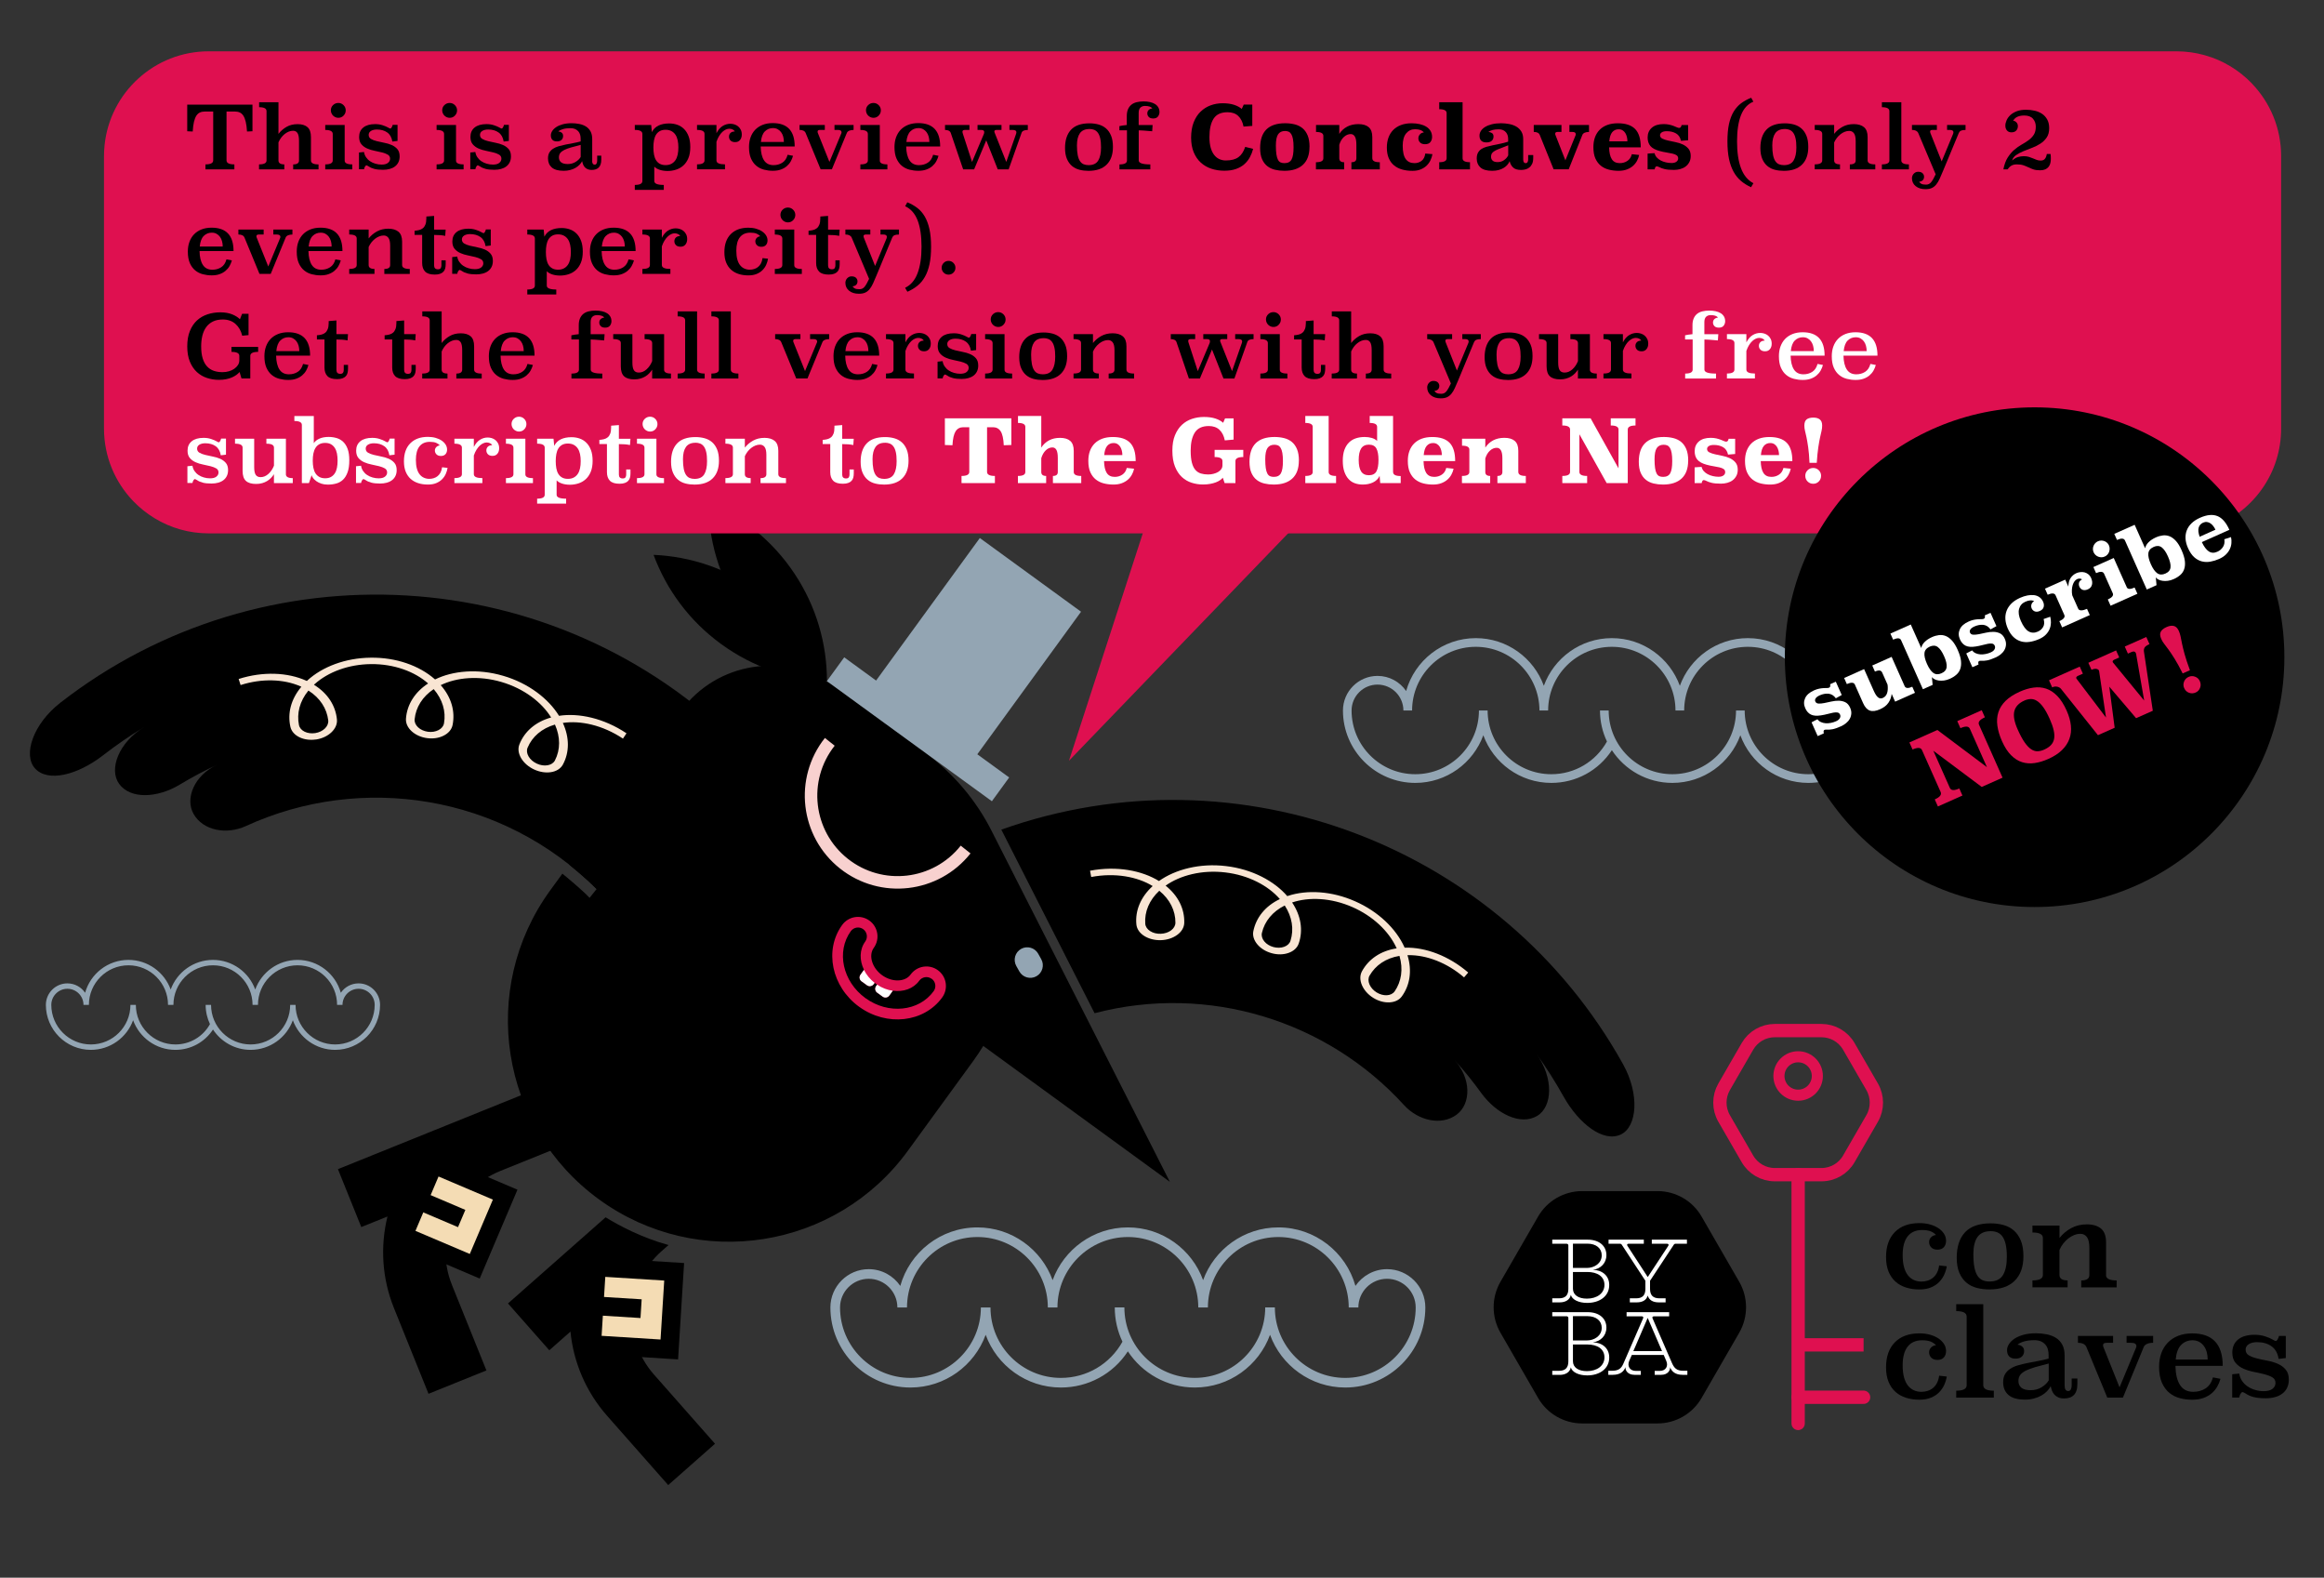 <svg viewBox="0 0 800 542.93" xmlns="http://www.w3.org/2000/svg" id="Capa_1"><rect x="0" y="0" width="800" height="542.93" fill="#333333" stroke="none"/><defs><style>.cls-1,.cls-2,.cls-3,.cls-4,.cls-5{fill:none;}.cls-1,.cls-6,.cls-7,.cls-8,.cls-9,.cls-10,.cls-11{stroke-width:0px;}.cls-2,.cls-3{stroke-width:4.58px;}.cls-2,.cls-3,.cls-4,.cls-5{stroke-miterlimit:10;}.cls-2,.cls-3,.cls-5{stroke:#df1050;}.cls-2,.cls-5{stroke-linecap:round;}.cls-4{stroke:#f8d1cf;stroke-width:4.3px;}.cls-7{fill:#f9e5d3;}.cls-8{fill:#df1050;}.cls-9{fill:#93a5b3;}.cls-10{fill:#fff;}.cls-11{fill:#f4dcb4;}.cls-5{stroke-width:3.82px;}</style></defs><path d="m558.7,366.21c-41.62-74.82-132.02-109.82-214.01-80.71l32.1,63.18c39.14-10.26,80.15,2.62,106.55,31.65,4.87,5.31,12.81,7.22,18.14,3.21,4.94-3.73,5-12.4-.77-18.74,3.24,3.57,6.3,7.35,9.16,11.31,5.24,7.22,13.59,11.33,19.3,7.89,5.3-3.2,5.69-13.05-.27-21.33,3.36,4.68,6.48,9.58,9.34,14.7,5.26,9.35,13.64,15.88,19.69,13.05,5.61-2.63,6.59-13.77.77-24.2Z" class="cls-6"></path><path d="m227.77,430.54l2.36-2.08c-9.43-2.6-17.18-6.79-21.66-9.55l-33.6,29.65,14.22,16.11,7.28-6.43c1.03,10.4,5.2,20.58,12.63,29l21.02,23.82,16.11-14.22-21.02-23.82c-10.98-12.44-9.79-31.5,2.65-42.48Z" class="cls-6"></path><path d="m341.46,286.12h-.02c-5.27-10.47-13.05-19.89-23.2-27.28l-30.87-22.47c-16.95-12.34-40.7-8.6-53.04,8.35l-22.35,30.69h0c-.04.06-.09.12-.13.17l-15.97,21.93s6.74,5.47,9.49,8.44l-2.42,3.03c-2.52-2.73-8.4-7.55-9.36-8.33l-4.16,5.71c-24.75,34-17.26,81.62,16.74,106.37,34,24.75,81.62,17.26,106.37-16.74l22.41-30.78c1.25-1.72,2.43-3.48,3.52-5.27l64.24,46.77-61.28-120.6Z" class="cls-6"></path><path d="m20.78,241.83c-9.44,7.32-12.9,17.96-8.76,22.57,4.46,4.97,14.73,2.23,23.23-4.31,4.63-3.59,9.42-6.89,14.35-9.88-8.73,5.29-12.22,14.51-8.6,19.53,3.91,5.4,13.2,4.88,20.85.29,4.18-2.53,8.47-4.81,12.85-6.83-7.79,3.58-11.13,11.58-8.04,16.95,3.33,5.77,11.39,7.13,17.95,4.14,39.65-18.22,88.12-11,120.78,21.66,5.49-5.49,10.98-10.98,16.47-16.47,5.49-5.49,10.98-10.98,16.47-16.47,5.49-5.49,10.98-10.98,16.47-16.47-63.91-63.91-164.49-68.82-234.03-14.71Z" class="cls-6"></path><path d="m108.7,254.48c-1.98.28-3.93.03-5.56-.74-1.68-.8-2.82-2.06-3.17-3.61-1.04-4.58.12-9.47,3.77-13.8-.1-.05-.21-.09-.31-.14-5.72-2.52-13.28-2.79-20.61-.44-.22-.7-.45-1.4-.67-2.09,8.35-2.67,16.91-2.3,23.32.61.05.02.11.05.16.07.04-.04.09-.08.13-.12,5.17-4.78,13.18-7.81,21.84-7.89,8.7-.13,16.73,2.72,22.02,7.37.05.04.09.08.14.12,6.08-3,14.7-3.83,23.43-1.26,8.72,2.52,15.65,7.91,19.24,13.77,6.79-1.04,15.42.8,23.23,6.02-.41.61-.81,1.22-1.22,1.83-6.94-4.64-14.62-6.31-20.69-5.4,2.32,5.03,2.3,10.13,0,14.36-1.59,2.86-5.98,3.47-9.89,1.66-1.9-.88-3.47-2.23-4.44-3.84-.96-1.61-1.21-3.29-.63-4.77,1.75-4.49,5.6-7.81,10.93-9.28-3.21-5.22-9.36-9.97-17.14-12.23-7.77-2.28-15.43-1.56-20.87,1.1,3.74,4.24,5.01,9.09,4.09,13.7-.31,1.55-1.42,2.85-3.08,3.68-1.66.84-3.67,1.13-5.72.85-2.03-.27-3.91-1.1-5.28-2.35-1.37-1.25-2.09-2.79-1.97-4.37.35-4.8,3.03-9.1,7.62-12.09-4.52-4.03-11.66-6.76-19.73-6.66-7.63.08-14.68,2.7-19.32,6.88-.08.08-.17.15-.25.23,4.82,2.97,7.45,7.25,7.91,11.92.16,1.58-.53,3.14-1.87,4.42-1.34,1.28-3.18,2.15-5.22,2.48-.06,0-.12.02-.19.03Zm-2.53-16.84c-3.04,3.71-4.06,7.89-3.26,11.86.42,2.02,2.93,3.19,5.62,2.78,2.69-.43,4.69-2.35,4.46-4.4-.49-4.03-2.77-7.67-6.82-10.24Zm43.13-.5c-3.86,2.59-6.17,6.25-6.57,10.39-.1.99.34,1.97,1.2,2.78.86.8,2.06,1.32,3.36,1.51,1.31.18,2.6-.02,3.65-.56,1.05-.54,1.73-1.37,1.9-2.35.73-4.09-.52-8.24-3.54-11.76Zm41.72,12.21c-4.51,1.31-7.81,4.13-9.41,7.96-.38.92-.25,1.99.35,3.01.6,1.03,1.6,1.89,2.82,2.46,1.22.57,2.53.77,3.71.57,1.18-.2,2.08-.79,2.54-1.67,1.9-3.69,1.9-8.05,0-12.34Z" class="cls-7"></path><path d="m472.67,343.36c-1.75-1.1-3.1-2.62-3.84-4.32-.73-1.71-.75-3.41.01-4.8,2.25-4.12,6.34-7.03,11.94-7.88-.05-.1-.09-.21-.14-.31-2.63-5.66-8.1-10.83-15.09-13.89-7.38-3.25-15.03-3.53-20.76-1.59,3.06,4.55,3.84,9.55,2.28,14.11-.51,1.5-1.77,2.64-3.52,3.25-1.75.62-3.8.65-5.78.1-2-.55-3.73-1.6-4.93-3.02-1.2-1.42-1.72-3.04-1.39-4.6.95-4.6,4.01-8.57,9.12-11.01-3.96-4.58-10.74-8.23-18.77-9.17-8.05-.96-15.56,1-20.56,4.55,4.33,3.45,6.57,8,6.42,12.82-.05,1.59-.93,3.04-2.45,4.14-1.52,1.1-3.49,1.73-5.58,1.8-4.31.13-8.11-2.14-8.45-5.4-.47-4.8,1.51-9.49,5.61-13.22-5.23-3.21-12.95-4.68-21.16-3.12-.13-.72-.27-1.44-.4-2.16,9.23-1.75,17.89-.06,23.73,3.55,5.59-3.99,14.08-6.23,23.09-5.14,9.04,1.06,16.64,5.19,21.07,10.33.06-.02.12-.04.18-.06,6.68-2.21,15.19-1.69,23.14,1.83,7.94,3.47,14.12,9.39,17.01,15.81.02.05.05.11.07.16.06,0,.12,0,.18,0,7.04-.17,15.06,2.83,21.71,8.56-.48.56-.96,1.11-1.43,1.67-5.83-5.03-12.88-7.73-19.14-7.65-.11,0-.23,0-.34,0,1.66,5.42.82,10.36-1.93,14.17-.92,1.29-2.47,2-4.33,2.08-1.81.07-3.7-.45-5.41-1.49-.05-.03-.11-.07-.16-.1Zm-1.21-7.65c-1.02,1.79.08,4.34,2.38,5.79,2.31,1.44,5.08,1.33,6.26-.36,2.29-3.34,2.99-7.59,1.65-12.19-4.74.78-8.26,3.25-10.28,6.76Zm-37.07-14.65c-.22.97.08,2,.83,2.91.75.91,1.86,1.59,3.14,1.94,1.27.33,2.58.32,3.68-.08,1.11-.4,1.89-1.13,2.19-2.09,1.25-3.96.56-8.24-1.98-12.13-4.16,2.06-6.93,5.4-7.86,9.44Zm-40.15-3.17c.07.99.68,1.89,1.68,2.53,1.01.65,2.29.97,3.64.92,1.35-.05,2.6-.45,3.56-1.16.95-.71,1.49-1.64,1.5-2.64.03-4.15-1.91-8.04-5.55-11.01-3.43,3.2-5.14,7.21-4.83,11.35Z" class="cls-7"></path><path d="m351.5,326.54c-2.08,1.16-2.82,3.8-1.66,5.88l1.05,1.88c1.16,2.08,3.8,2.82,5.88,1.66s2.82-3.8,1.66-5.88l-1.05-1.88c-1.16-2.08-3.8-2.82-5.88-1.66Z" class="cls-9"></path><path d="m243.87,172.86c-.01,12.7,3.58,25.54,11.12,36.91,7.54,11.38,17.97,19.68,29.67,24.61.01-12.7-3.58-25.54-11.12-36.91s-17.97-19.68-29.67-24.61Z" class="cls-6"></path><path d="m224.98,190.94c4.41,11.91,12.25,22.69,23.29,30.72,11.03,8.03,23.71,12.18,36.39,12.73-4.41-11.91-12.25-22.69-23.29-30.72-11.03-8.03-23.71-12.18-36.39-12.73Z" class="cls-6"></path><rect transform="translate(28.5 -12.71) rotate(3.58)" height="26.78" width="26.78" y="436.81" x="204.48" class="cls-11"></rect><path d="m200.26,465.74l2.07-33.16,33.16,2.07-2.07,33.16-33.16-2.07Zm8.1-26.33l-1.27,20.29,20.29,1.27,1.27-20.29-20.29-1.27Z" class="cls-6"></path><rect transform="translate(-249.64 634.02) rotate(-86.43)" height="16.2" width="6.45" y="441.77" x="209.37" class="cls-6"></rect><path d="m155.56,442.14c-6.21-15.39,1.26-32.96,16.65-39.17l34.38-13.87-8.04-19.93-82.22,33.17,8.04,19.93,9.01-3.63c-2.49,10.15-1.95,21.14,2.25,31.55l11.88,29.46,19.93-8.04-11.88-29.46Z" class="cls-6"></path><rect transform="translate(176.06 -27.83) rotate(23.03)" height="26.78" width="26.78" y="404.81" x="142.95" class="cls-11"></rect><path d="m134.55,426.99l13-30.58,30.58,13-13,30.58-30.58-13Zm16.41-22.12l-7.95,18.71,18.71,7.95,7.95-18.71-18.71-7.95Z" class="cls-6"></path><rect transform="translate(-290.75 392.77) rotate(-66.97)" height="16.2" width="6.45" y="408.03" x="148.25" class="cls-6"></rect><path d="m295.75,346.47c-9.49-6.88-12.12-19.51-5.85-28.16,2.18-3,6.37-3.68,9.38-1.5,3,2.18,3.68,6.37,1.5,9.38-1.89,2.61-.58,6.91,2.86,9.4,3.44,2.49,7.93,2.39,9.82-.22,2.18-3,6.37-3.68,9.38-1.5s3.68,6.37,1.5,9.38c-6.27,8.65-19.09,10.09-28.58,3.22Z" class="cls-8"></path><path d="m320.69,336.83c-1.37-.99-3.28-.68-4.27.68-2,2.76-5.49,3.93-9.09,3.42l-1.2,1.66c-.53.73-1.55.89-2.28.36l-1.88-1.36c-.73-.53-.89-1.55-.36-2.28l.34-.47c-.15-.1-.3-.19-.45-.3s-.28-.22-.42-.33l-.34.47c-.53.73-1.55.89-2.28.36l-1.88-1.36c-.73-.53-.89-1.55-.36-2.28l1.2-1.66c-1.61-3.26-1.59-6.95.41-9.71.99-1.37.68-3.28-.68-4.27s-3.28-.68-4.27.68c-5.08,7.02-2.82,17.36,5.04,23.05,7.86,5.69,18.39,4.62,23.48-2.4.99-1.37.68-3.28-.68-4.27Z" class="cls-6"></path><path d="m296.57,337.7l1.88,1.36c.73.53,1.75.37,2.28-.36l.34-.47c-1.61-1.27-2.85-2.81-3.66-4.46l-1.2,1.66c-.53.73-.37,1.75.36,2.28Z" class="cls-10"></path><path d="m301.96,341.61l1.88,1.36c.73.53,1.75.37,2.28-.36l1.2-1.66c-1.83-.26-3.68-.95-5.38-2.09l-.34.47c-.53.73-.37,1.75.36,2.28Z" class="cls-10"></path><path d="m332.4,292.35c-10.24,12.91-29,15.08-41.91,4.85-12.91-10.24-15.08-29-4.85-41.91" class="cls-4"></path><polygon points="336.42 259.57 372.13 210.51 337.29 185.15 301.58 234.2 290.61 226.21 284.65 234.39 341.44 275.73 347.39 267.55 336.42 259.57" class="cls-9"></polygon><path d="m627.01,354.66h-16.06c-3.89,0-7.48,2.07-9.42,5.44l-8.03,13.91c-1.94,3.36-1.94,7.51,0,10.88l8.03,13.91c1.94,3.36,5.53,5.44,9.42,5.44h16.06c3.89,0,7.48-2.07,9.42-5.44l8.03-13.91c1.94-3.36,1.94-7.51,0-10.88l-8.03-13.91c-1.94-3.36-5.53-5.44-9.42-5.44Z" class="cls-2"></path><circle r="6.61" cy="370.28" cx="618.98" class="cls-5"></circle><line y2="489.85" x2="618.98" y1="404.23" x1="618.98" class="cls-2"></line><line y2="480.84" x2="641.51" y1="480.84" x1="618.98" class="cls-2"></line><line y2="462.81" x2="641.51" y1="462.81" x1="618.98" class="cls-3"></line><path d="m670.15,435.76c-.17,1-.47,1.98-.9,2.92-.43.95-1.02,1.79-1.77,2.55s-1.68,1.36-2.8,1.82c-1.11.46-2.43.69-3.96.69-1.67,0-3.21-.22-4.61-.67-1.41-.45-2.62-1.12-3.63-2.03s-1.81-2.06-2.38-3.45c-.57-1.39-.86-3.05-.86-4.98,0-3.71,1.02-6.58,3.05-8.63,2.03-2.05,4.84-3.07,8.43-3.07,1.34,0,2.56.16,3.67.47,1.11.31,2.08.74,2.9,1.29.82.55,1.46,1.2,1.92,1.93.46.74.69,1.54.69,2.4s-.25,1.62-.75,2.19c-.5.57-1.24.86-2.21.86-.92,0-1.63-.26-2.13-.77-.5-.51-.75-1.13-.75-1.86,0-.64.23-1.19.69-1.65s1.02-.72,1.69-.77c-.47-.53-1.08-.95-1.81-1.25s-1.73-.46-2.97-.46c-2.16,0-3.82.72-4.97,2.17s-1.73,3.6-1.73,6.47c0,1.61.16,3,.48,4.15.32,1.16.77,2.09,1.35,2.82.58.72,1.27,1.26,2.06,1.61.79.35,1.64.52,2.56.52.72,0,1.42-.1,2.1-.31.68-.21,1.3-.54,1.85-.98.55-.44,1.02-1.02,1.39-1.71.37-.69.63-1.54.77-2.55l2.62.29Z" class="cls-6"></path><path d="m696.53,432.31c0,3.64-1,6.45-3.01,8.44s-4.91,2.98-8.72,2.98c-1.5,0-2.94-.17-4.3-.52-1.36-.35-2.55-.94-3.57-1.79-1.02-.85-1.83-1.97-2.44-3.37s-.92-3.14-.92-5.23c0-3.8.96-6.73,2.88-8.77,1.92-2.04,4.86-3.06,8.81-3.06,1.53,0,2.98.19,4.36.56,1.38.38,2.57,1,3.59,1.87,1.02.88,1.82,2.04,2.42,3.48.6,1.44.9,3.25.9,5.42Zm-11.29-8.62c-2.08,0-3.59.68-4.53,2.02-.94,1.35-1.41,3.29-1.41,5.82,0,1.89.12,3.45.37,4.67.25,1.22.62,2.19,1.1,2.9.49.71,1.07,1.2,1.75,1.48s1.46.42,2.35.42c2.19,0,3.73-.74,4.62-2.21.89-1.47,1.33-3.56,1.33-6.26,0-1.75-.13-3.2-.4-4.34-.26-1.14-.64-2.04-1.14-2.71s-1.09-1.13-1.77-1.4c-.68-.26-1.43-.4-2.27-.4Z" class="cls-6"></path><path d="m724.95,438.76c0,1.25,1.22,1.88,3.67,1.88v2.38h-12.19v-2.38c1.86,0,2.8-.63,2.8-1.88v-9.27c0-1.75-.28-3.01-.83-3.76-.56-.75-1.31-1.13-2.25-1.13-.72,0-1.44.14-2.15.42-.71.28-1.38.67-2.02,1.17-.64.5-1.22,1.09-1.75,1.77-.53.68-.96,1.41-1.29,2.19v8.6c0,1.25.93,1.88,2.8,1.88v2.38h-12.1v-2.38c2.39,0,3.59-.63,3.59-1.88v-12.73c0-1.25-1.2-1.88-3.59-1.88v-2.38h9.31v4.26c1.07-1.36,2.39-2.48,3.98-3.36,1.59-.88,3.4-1.32,5.44-1.32s3.71.49,4.87,1.46c1.16.97,1.74,2.56,1.74,4.76v11.19Z" class="cls-6"></path><path d="m670.15,473.7c-.17,1-.47,1.98-.9,2.92-.43.95-1.02,1.79-1.77,2.55s-1.68,1.36-2.8,1.82c-1.11.46-2.43.69-3.96.69-1.67,0-3.21-.22-4.61-.67-1.41-.45-2.62-1.12-3.63-2.03s-1.81-2.06-2.38-3.45c-.57-1.39-.86-3.05-.86-4.98,0-3.71,1.02-6.58,3.05-8.63,2.03-2.05,4.84-3.07,8.43-3.07,1.34,0,2.56.16,3.67.47,1.11.31,2.08.74,2.9,1.29.82.55,1.46,1.2,1.92,1.93.46.74.69,1.54.69,2.4s-.25,1.62-.75,2.19c-.5.57-1.24.86-2.21.86-.92,0-1.63-.26-2.13-.77-.5-.51-.75-1.13-.75-1.86,0-.64.23-1.19.69-1.65s1.02-.72,1.69-.77c-.47-.53-1.08-.95-1.81-1.25s-1.73-.46-2.97-.46c-2.16,0-3.82.72-4.97,2.17s-1.73,3.6-1.73,6.47c0,1.61.16,3,.48,4.15.32,1.16.77,2.09,1.35,2.82.58.72,1.27,1.26,2.06,1.61.79.35,1.64.52,2.56.52.72,0,1.42-.1,2.1-.31.68-.21,1.3-.54,1.85-.98.55-.44,1.02-1.02,1.39-1.71.37-.69.63-1.54.77-2.55l2.62.29Z" class="cls-6"></path><path d="m682.71,476.7c0,1.25,1.21,1.88,3.63,1.88v2.38h-12.94v-2.38c2.39,0,3.59-.63,3.59-1.88v-23.62c0-1.25-1.2-1.88-3.59-1.88v-2.38h9.31v27.88Z" class="cls-6"></path><path d="m710.72,476.86c0,1.23.42,1.84,1.25,1.84.39,0,.68-.19.88-.56.19-.38.29-.8.29-1.28v-2.47h1.96v1.88c0,.92-.11,1.7-.33,2.34-.22.64-.54,1.16-.96,1.55-.42.39-.91.67-1.48.84s-1.19.25-1.86.25c-.75,0-1.39-.12-1.92-.36-.53-.24-.97-.55-1.34-.94-.36-.39-.64-.83-.83-1.34s-.35-1.03-.46-1.59c-.31.61-.73,1.2-1.27,1.75-.54.56-1.19,1.05-1.94,1.48-.75.43-1.6.77-2.55,1.02-.95.25-1.96.38-3.05.38-2.62,0-4.53-.54-5.74-1.61-1.21-1.07-1.82-2.52-1.82-4.36,0-1.11.22-2.04.65-2.78s1.03-1.36,1.79-1.86c.76-.5,1.66-.9,2.67-1.19,1.02-.29,2.1-.56,3.26-.79,1.15-.24,2.35-.47,3.59-.69,1.24-.22,2.47-.5,3.69-.83v-1.29c0-.7-.09-1.35-.27-1.96-.18-.61-.47-1.15-.88-1.61s-.91-.82-1.52-1.08c-.61-.26-1.34-.4-2.17-.4-1.42,0-2.61.14-3.57.42-.96.28-1.73.65-2.32,1.13.64.06,1.18.26,1.63.63.44.36.67.88.67,1.54,0,.78-.25,1.41-.75,1.9s-1.24.73-2.21.73-1.7-.26-2.19-.77c-.49-.51-.73-1.23-.73-2.15,0-.69.22-1.39.67-2.09.44-.7,1.08-1.32,1.92-1.87s1.87-1,3.11-1.34c1.24-.34,2.65-.51,4.24-.51,1.28,0,2.52.12,3.71.36,1.2.24,2.25.64,3.17,1.21.92.57,1.65,1.35,2.19,2.34.54.99.81,2.24.81,3.74v10.37Zm-5.47-7.63c-1.78.45-3.33.86-4.63,1.23s-2.39.78-3.26,1.21c-.86.43-1.5.93-1.92,1.48-.42.56-.63,1.25-.63,2.09,0,1,.35,1.78,1.04,2.34.69.56,1.75.83,3.17.83s2.68-.34,3.78-1.02c1.1-.68,1.91-1.47,2.44-2.36v-5.8Z" class="cls-6"></path><path d="m741.18,462.1c-.81,0-1.5.12-2.07.36s-.95.59-1.15,1.06l-7.18,17.45h-5.38l-7.18-17.4c-.42-.97-1.39-1.46-2.92-1.46v-2.38h12.1v2.38h-2.25c-.81,0-1.21.26-1.21.79,0,.25.04.47.13.67l5.55,13.86,5.63-13.52c.11-.19.17-.42.17-.67,0-.75-.6-1.13-1.79-1.13h-1.59v-2.38h9.14v2.38Z" class="cls-6"></path><path d="m748.86,470.03c.06,2.87.58,5.07,1.59,6.62,1,1.54,2.52,2.32,4.55,2.32,1.59,0,2.99-.39,4.22-1.17,1.22-.78,2.07-2.04,2.55-3.8l2.59.5c-.25.92-.62,1.81-1.11,2.67-.49.86-1.12,1.63-1.9,2.3s-1.72,1.2-2.82,1.61c-1.1.4-2.39.61-3.86.61s-2.85-.17-4.22-.52c-1.36-.35-2.58-.95-3.65-1.82-1.07-.86-1.93-2.03-2.59-3.49-.65-1.46-.98-3.31-.98-5.54,0-1.7.26-3.25.77-4.66.51-1.41,1.26-2.61,2.23-3.62s2.16-1.78,3.57-2.34c1.41-.56,3.01-.84,4.82-.84,7.01,0,10.52,3.73,10.52,11.18h-16.28Zm11.1-2.17c0-.92-.11-1.78-.33-2.58-.22-.8-.56-1.5-1-2.1s-.99-1.08-1.65-1.43c-.65-.35-1.41-.52-2.27-.52-1.5,0-2.78.52-3.84,1.55-1.06,1.04-1.7,2.73-1.92,5.08h11.02Z" class="cls-6"></path><path d="m786.84,467.35l-2.46.29c-.31-1.95-1.12-3.39-2.44-4.34-1.32-.95-2.98-1.42-4.99-1.42-1.17,0-2.11.23-2.84.69-.72.46-1.09,1.08-1.09,1.86,0,.89.37,1.55,1.11,1.98.74.43,1.66.79,2.76,1.06,1.1.28,2.29.54,3.57.77s2.47.59,3.57,1.06,2.02,1.13,2.75,1.98c.74.85,1.11,2.01,1.11,3.48,0,1.06-.19,1.99-.58,2.8-.39.81-.94,1.48-1.65,2.02-.71.54-1.55.95-2.53,1.21-.97.26-2.04.4-3.21.4-1.67,0-3.05-.14-4.13-.42-1.08-.28-2-.68-2.75-1.21-.19-.11-.4-.22-.61-.33s-.41-.17-.61-.17c-.06,0-.21.16-.46.48-.25.32-.43.79-.54,1.4h-2.42v-8.01l2.42-.25c.14.95.47,1.79.98,2.55.52.75,1.15,1.38,1.92,1.9.76.52,1.63.91,2.59,1.19.96.28,1.94.42,2.94.42,1.34,0,2.34-.27,3.03-.81.68-.54,1.02-1.21,1.02-2.02,0-.86-.37-1.51-1.11-1.94s-1.66-.78-2.75-1.06c-1.1-.28-2.29-.54-3.57-.79-1.28-.25-2.47-.62-3.57-1.1s-2.02-1.16-2.75-2.02-1.11-2.04-1.11-3.54c0-1.92.67-3.42,2-4.5s3.23-1.62,5.68-1.62c1.28,0,2.46.17,3.55.52,1.08.35,1.96.72,2.63,1.11.22.14.43.26.63.36.19.1.39.15.58.15.08,0,.24-.15.46-.46.22-.31.4-.74.54-1.29h2.34v7.64Z" class="cls-6"></path><path d="m570.56,409.89h-25.91c-6.27,0-12.06,3.34-15.19,8.77l-12.95,22.44c-3.13,5.43-3.13,12.12,0,17.54l12.95,22.44c3.13,5.43,8.93,8.77,15.19,8.77h25.91c6.27,0,12.06-3.34,15.19-8.77l12.95-22.44c3.13-5.43,3.13-12.12,0-17.54l-12.95-22.44c-3.13-5.43-8.93-8.77-15.19-8.77Z" class="cls-6"></path><path d="m576.72,428.01c-.18,0-.36.08-.49.26l-8.23,12.48v2.8c0,2.12.98,3.24,3.21,3.24h2.15v1.4h-2.38c-2.04,0-3.34-.83-3.78-2.36-.39,1.5-1.71,2.36-3.75,2.36h-2.41v-1.4h2.2c2.2,0,3.16-1.11,3.16-3.24v-2.8l-8.18-12.48c-.13-.18-.34-.26-.54-.26h-3.96v-1.4h12.14v1.4h-5.23c-.52,0-.65.31-.41.72l6.99,10.74,7.07-10.74c.23-.39.08-.72-.44-.72h-5.23v-1.4h12.09v1.4h-3.96Z" class="cls-10"></path><path d="m579.44,471.73c-2.36,0-3.16-1.04-3.88-2.64l-6.68-15.38c-.21-.44,0-.72.47-.72h5.23v-1.42h-14.65v1.42h5.2c.49,0,.65.28.47.72l-6.81,15.63c-.65,1.48-1.55,2.38-3.81,2.38h-1.35v1.4h1.55c2.51,0,3.78-1.11,4.37-2.64-.13,1.01.72,2.64,3.05,2.64h2.23v-1.35h-1.73c-2.17,0-2.98-1.76-2.28-3.42l.91-2.07h10.98l.88,2.07c.75,1.66-.08,3.42-2.23,3.42h-1.76v1.35h2.25c2.33,0,3.16-1.63,3.05-2.64.57,1.53,1.81,2.64,4.32,2.64h1.63v-1.4h-1.42Zm-17.19-6.76l4.94-11.44,4.94,11.44h-9.89Z" class="cls-10"></path><path d="m548.35,436.99c2.59-.34,4.63-2.25,4.63-5.07,0-3.11-2.43-5.31-6.42-5.31h-12.22v1.4h4.92c.36,0,.62.23.62.6v14.94c0,2.12-.98,3.24-3.21,3.24h-2.33v1.4h2.56c2.07,0,3.55-.96,3.83-2.59.41,1.63,2.67,2.77,5.64,2.77,4.3,0,7.61-2.33,7.58-6.19,0-3.26-2.54-5.15-5.62-5.18Zm-6.89-9.01h4.97c3.05,0,4.94,1.63,4.94,4.01,0,2.8-2.59,4.35-5.1,4.35h-4.81v-8.36Zm4.81,18.92c-2.87,0-4.81-1.22-4.81-3.42v-5.75h4.97c3.42,0,5.88,1.53,5.88,4.43s-2.56,4.74-6.03,4.74Z" class="cls-10"></path><path d="m548.35,461.94c2.59-.34,4.63-2.25,4.63-5.07,0-3.11-2.43-5.31-6.42-5.31h-12.22v1.4h4.92c.36,0,.62.23.62.6v14.94c0,2.12-.98,3.24-3.21,3.24h-2.33v1.4h2.56c2.07,0,3.55-.96,3.83-2.59.41,1.63,2.67,2.77,5.64,2.77,4.3,0,7.61-2.33,7.58-6.19,0-3.26-2.54-5.15-5.62-5.18Zm-6.89-9.01h4.97c3.05,0,4.94,1.63,4.94,4.01,0,2.8-2.59,4.35-5.1,4.35h-4.81v-8.36Zm4.81,18.92c-2.87,0-4.81-1.22-4.81-3.42v-5.75h4.97c3.42,0,5.88,1.53,5.88,4.43s-2.56,4.74-6.03,4.74Z" class="cls-10"></path><path d="m622.5,269.42c-10.75,0-19.93-6.84-23.41-16.4-3.48,9.56-12.66,16.4-23.41,16.4-8.7,0-16.37-4.48-20.82-11.26-4.58,7-12.34,11.26-20.84,11.26-10.75,0-19.93-6.84-23.41-16.4-3.48,9.56-12.66,16.4-23.41,16.4-13.73,0-24.91-11.17-24.91-24.91,0-6.57,5.34-11.91,11.91-11.91,4.08,0,7.69,2.06,9.84,5.2,2.94-10.49,12.58-18.2,23.99-18.2,10.75,0,19.93,6.84,23.41,16.4,3.48-9.56,12.66-16.4,23.41-16.4s19.93,6.84,23.41,16.4c3.48-9.56,12.66-16.4,23.41-16.4,11.41,0,21.05,7.71,23.99,18.2,2.15-3.14,5.76-5.2,9.84-5.2,6.57,0,11.91,5.34,11.91,11.91,0,13.73-11.17,24.91-24.91,24.91Zm-21.92-24.91c0,12.08,9.83,21.92,21.92,21.92s21.92-9.83,21.92-21.92c0-4.92-4-8.92-8.92-8.92s-8.92,4-8.92,8.92h-2.99c0-12.08-9.83-21.92-21.92-21.92s-21.92,9.83-21.92,21.92h-2.99c0-12.08-9.83-21.92-21.92-21.92s-21.92,9.83-21.92,21.92h-2.99c0-12.08-9.83-21.92-21.92-21.92s-21.92,9.83-21.92,21.92h-2.99c0-4.92-4-8.92-8.92-8.92s-8.92,4-8.92,8.92c0,12.08,9.83,21.92,21.92,21.92s21.92-9.83,21.92-21.92h2.99c0,12.08,9.83,21.92,21.92,21.92,8.01,0,15.28-4.3,19.16-11.26-1.54-3.23-2.4-6.85-2.4-10.66h2.99c0,12.08,9.83,21.92,21.92,21.92s21.92-9.83,21.92-21.92h2.99Z" class="cls-9"></path><path d="m463.09,477.49c-11.89,0-22.05-7.57-25.9-18.15-3.85,10.57-14.01,18.15-25.9,18.15-9.62,0-18.11-4.96-23.04-12.45-5.06,7.75-13.66,12.45-23.05,12.45-11.89,0-22.05-7.57-25.9-18.15-3.85,10.57-14.01,18.15-25.9,18.15-15.19,0-27.55-12.36-27.55-27.55,0-7.26,5.91-13.18,13.18-13.18,4.52,0,8.51,2.28,10.88,5.76,3.25-11.6,13.91-20.13,26.54-20.13,11.89,0,22.05,7.57,25.9,18.15,3.85-10.57,14.01-18.15,25.9-18.15s22.05,7.57,25.9,18.15c3.85-10.57,14.01-18.15,25.9-18.15,12.62,0,23.29,8.53,26.54,20.13,2.37-3.47,6.37-5.76,10.88-5.76,7.26,0,13.18,5.91,13.18,13.18,0,15.19-12.36,27.55-27.55,27.55Zm-24.24-27.55c0,13.37,10.88,24.24,24.24,24.24s24.24-10.88,24.24-24.24c0-5.44-4.43-9.87-9.87-9.87s-9.87,4.43-9.87,9.87h-3.31c0-13.37-10.88-24.24-24.24-24.24s-24.24,10.88-24.24,24.24h-3.31c0-13.37-10.88-24.24-24.24-24.24s-24.24,10.88-24.24,24.24h-3.31c0-13.37-10.88-24.24-24.24-24.24s-24.24,10.88-24.24,24.24h-3.31c0-5.44-4.43-9.87-9.87-9.87s-9.87,4.43-9.87,9.87c0,13.37,10.88,24.24,24.24,24.24s24.24-10.88,24.24-24.24h3.31c0,13.37,10.88,24.24,24.24,24.24,8.86,0,16.9-4.75,21.19-12.46-1.7-3.58-2.65-7.57-2.65-11.79h3.31c0,13.37,10.88,24.24,24.24,24.24s24.24-10.88,24.24-24.24h3.31Z" class="cls-9"></path><path d="m115.36,361.29c-6.68,0-12.38-4.25-14.55-10.19-2.16,5.94-7.87,10.19-14.55,10.19-5.41,0-10.17-2.79-12.94-7-2.84,4.35-7.67,7-12.95,7-6.68,0-12.38-4.25-14.55-10.19-2.16,5.94-7.87,10.19-14.55,10.19-8.53,0-15.48-6.94-15.48-15.48,0-4.08,3.32-7.4,7.4-7.4,2.54,0,4.78,1.28,6.11,3.23,1.82-6.52,7.82-11.31,14.91-11.31,6.68,0,12.38,4.25,14.55,10.19,2.16-5.94,7.87-10.19,14.55-10.19s12.38,4.25,14.55,10.19c2.16-5.94,7.87-10.19,14.55-10.19,7.09,0,13.08,4.79,14.91,11.31,1.33-1.95,3.58-3.23,6.11-3.23,4.08,0,7.4,3.32,7.4,7.4,0,8.53-6.94,15.48-15.48,15.48Zm-13.62-15.48c0,7.51,6.11,13.62,13.62,13.62s13.62-6.11,13.62-13.62c0-3.06-2.49-5.54-5.54-5.54s-5.54,2.49-5.54,5.54h-1.86c0-7.51-6.11-13.62-13.62-13.62s-13.62,6.11-13.62,13.62h-1.86c0-7.51-6.11-13.62-13.62-13.62s-13.62,6.11-13.62,13.62h-1.86c0-7.51-6.11-13.62-13.62-13.62s-13.62,6.11-13.62,13.62h-1.86c0-3.06-2.49-5.54-5.54-5.54s-5.54,2.49-5.54,5.54c0,7.51,6.11,13.62,13.62,13.62s13.62-6.11,13.62-13.62h1.86c0,7.51,6.11,13.62,13.62,13.62,4.98,0,9.5-2.67,11.9-7-.95-2.01-1.49-4.25-1.49-6.62h1.86c0,7.51,6.11,13.62,13.62,13.62s13.62-6.11,13.62-13.62h1.86Z" class="cls-9"></path><path d="m445.53,181.34l-77.55,80.45,33.01-101.67" class="cls-8"></path><path d="m775.17,28.71s0,0-.01-.01c-1.08-1.12-2.23-2.17-3.45-3.14-.03-.03-.07-.05-.1-.08-.57-.45-1.15-.89-1.75-1.31-.04-.03-.08-.06-.13-.09-1.23-.86-2.53-1.64-3.87-2.34-.12-.06-.23-.12-.35-.18-.59-.3-1.18-.58-1.78-.85-.08-.04-.17-.08-.25-.11-.68-.3-1.38-.57-2.09-.82-.1-.04-.21-.07-.31-.1-.59-.21-1.19-.4-1.79-.57-.18-.05-.37-.11-.55-.16-.62-.17-1.25-.33-1.88-.46-.09-.02-.19-.05-.28-.07-.72-.15-1.45-.27-2.18-.38-.19-.03-.38-.05-.57-.07-.57-.07-1.14-.13-1.71-.18-.22-.02-.43-.04-.65-.05-.75-.05-1.5-.08-2.26-.08,0,0,0,0,0,0H71.86c-18.67,0-34.03,14.19-35.87,32.37-.12,1.21-.19,2.44-.19,3.69v93.76c0,9.71,3.85,18.52,10.09,25,0,0,0,0,.01.01,1.08,1.12,2.23,2.17,3.45,3.14.03.03.07.05.1.08.57.45,1.15.89,1.75,1.31.04.03.09.06.13.09,1.23.86,2.52,1.64,3.86,2.34.12.06.23.12.35.18.58.3,1.18.58,1.78.85.09.04.17.08.26.12.68.3,1.38.57,2.08.82.1.04.21.07.31.11.59.21,1.18.39,1.78.57.18.05.37.11.55.16.62.17,1.24.32,1.88.46.1.02.19.05.29.07.72.15,1.45.27,2.18.38.19.03.38.05.57.07.57.07,1.13.13,1.71.18.22.02.43.04.65.05.75.05,1.5.08,2.25.08,0,0,0,0,.01,0h677.34c16.18,0,29.87-10.66,34.44-25.34,1.05-3.39,1.62-6.99,1.62-10.72V53.71c0-9.71-3.85-18.52-10.09-25Z" class="cls-8"></path><path d="m86.92,45.17l-1.89.09c-.08-1.34-.23-2.45-.44-3.34s-.49-1.6-.84-2.13-.78-.9-1.28-1.11c-.5-.21-1.09-.31-1.78-.31h-2.71v16.82c0,.92.9,1.38,2.7,1.38v1.71h-9.96v-1.71c1.78,0,2.67-.46,2.67-1.38v-16.82h-2.73c-.68,0-1.27.1-1.77.31-.5.21-.93.58-1.28,1.11s-.63,1.24-.84,2.13-.35,2-.43,3.34l-1.89-.09v-9.15h22.46v9.15Z" class="cls-6"></path><path d="m95.86,46.07c.76-.98,1.68-1.78,2.77-2.41,1.09-.63,2.36-.94,3.82-.94s2.64.35,3.42,1.05c.78.7,1.17,1.84,1.17,3.42v8.04c0,.9.87,1.35,2.61,1.35v1.71h-8.73v-1.71c1.34,0,2.01-.45,2.01-1.35v-6.72c0-1.26-.17-2.16-.51-2.7-.34-.54-.85-.81-1.53-.81-.52,0-1.03.1-1.51.3-.49.2-.96.48-1.41.84-.45.36-.86.78-1.21,1.27-.36.49-.66,1.02-.9,1.57v6.24c0,.9.67,1.35,2.01,1.35v1.71h-8.7v-1.71c1.72,0,2.58-.45,2.58-1.35v-16.98c0-.9-.85-1.35-2.55-1.35v-1.71h6.66v10.89Z" class="cls-6"></path><path d="m118.65,55.22c-.04.9.83,1.35,2.61,1.35v1.71h-9.3v-1.71c1.72,0,2.58-.45,2.58-1.35v-9.12c0-.92-.86-1.38-2.58-1.38v-1.71h6.69v12.21Zm.36-17.25c0,.7-.25,1.3-.74,1.81-.49.51-1.09.76-1.81.76-.36,0-.69-.07-1-.21-.31-.14-.58-.32-.81-.55-.23-.23-.42-.5-.55-.81s-.21-.65-.21-1c0-.72.25-1.32.76-1.81.51-.49,1.12-.73,1.81-.73s1.3.25,1.8.75.75,1.1.75,1.8Z" class="cls-6"></path><path d="m136.83,48.5l-1.77.21c-.22-1.4-.8-2.44-1.75-3.12-.95-.68-2.14-1.02-3.58-1.02-.84,0-1.52.17-2.04.49-.52.33-.78.78-.78,1.33,0,.64.26,1.11.79,1.42.53.31,1.19.57,1.98.76.79.2,1.64.39,2.56.56s1.77.42,2.56.76c.79.34,1.45.81,1.98,1.42.53.61.79,1.44.79,2.5,0,.76-.14,1.43-.42,2.01-.28.58-.67,1.06-1.18,1.45-.51.39-1.12.68-1.81.87-.7.19-1.47.29-2.31.29-1.2,0-2.19-.1-2.97-.3-.78-.2-1.44-.49-1.98-.87-.14-.08-.29-.16-.44-.24-.15-.08-.29-.12-.43-.12-.04,0-.15.12-.33.34-.18.23-.31.57-.39,1h-1.74v-5.76l1.74-.18c.1.68.33,1.29.71,1.83.37.54.83,1,1.38,1.36.55.37,1.17.66,1.86.85.69.2,1.39.3,2.11.3.96,0,1.68-.19,2.17-.58.49-.39.74-.87.74-1.45,0-.62-.27-1.08-.79-1.39-.53-.31-1.19-.56-1.98-.76-.79-.2-1.64-.39-2.56-.57s-1.77-.44-2.56-.79-1.45-.83-1.98-1.45c-.53-.62-.79-1.47-.79-2.54,0-1.38.48-2.45,1.44-3.23.96-.78,2.32-1.17,4.08-1.17.92,0,1.77.12,2.55.38.78.25,1.41.52,1.89.79.16.1.31.19.45.25.14.07.28.1.42.1.06,0,.17-.11.33-.33.16-.22.29-.53.39-.93h1.68v5.49Z" class="cls-6"></path><path d="m156.98,55.22c-.04.9.83,1.35,2.61,1.35v1.71h-9.3v-1.71c1.72,0,2.58-.45,2.58-1.35v-9.12c0-.92-.86-1.38-2.58-1.38v-1.71h6.69v12.21Zm.36-17.25c0,.7-.25,1.3-.74,1.81-.49.51-1.09.76-1.81.76-.36,0-.69-.07-1-.21-.31-.14-.58-.32-.81-.55-.23-.23-.42-.5-.55-.81s-.21-.65-.21-1c0-.72.25-1.32.76-1.81.51-.49,1.12-.73,1.81-.73s1.3.25,1.8.75.75,1.1.75,1.8Z" class="cls-6"></path><path d="m175.15,48.5l-1.77.21c-.22-1.4-.8-2.44-1.75-3.12-.95-.68-2.14-1.02-3.58-1.02-.84,0-1.52.17-2.04.49-.52.33-.78.78-.78,1.33,0,.64.26,1.11.79,1.42.53.31,1.19.57,1.98.76.79.2,1.64.39,2.56.56s1.77.42,2.56.76c.79.34,1.45.81,1.98,1.42.53.61.79,1.44.79,2.5,0,.76-.14,1.43-.42,2.01-.28.58-.67,1.06-1.18,1.45-.51.39-1.12.68-1.81.87-.7.19-1.47.29-2.31.29-1.2,0-2.19-.1-2.97-.3-.78-.2-1.44-.49-1.98-.87-.14-.08-.29-.16-.44-.24-.15-.08-.29-.12-.43-.12-.04,0-.15.12-.33.34-.18.23-.31.57-.39,1h-1.74v-5.76l1.74-.18c.1.68.33,1.29.71,1.83.37.54.83,1,1.38,1.36.55.37,1.17.66,1.86.85.69.2,1.39.3,2.11.3.96,0,1.68-.19,2.17-.58.49-.39.74-.87.74-1.45,0-.62-.27-1.08-.79-1.39-.53-.31-1.19-.56-1.98-.76-.79-.2-1.64-.39-2.56-.57s-1.77-.44-2.56-.79-1.45-.83-1.98-1.45c-.53-.62-.79-1.47-.79-2.54,0-1.38.48-2.45,1.44-3.23.96-.78,2.32-1.17,4.08-1.17.92,0,1.77.12,2.55.38.78.25,1.41.52,1.89.79.16.1.31.19.45.25.14.07.28.1.42.1.06,0,.17-.11.33-.33.16-.22.29-.53.39-.93h1.68v5.49Z" class="cls-6"></path><path d="m203.83,55.34c0,.88.3,1.32.9,1.32.28,0,.49-.13.63-.41.14-.27.21-.58.21-.92v-1.77h1.41v1.35c0,.66-.08,1.22-.24,1.68-.16.46-.39.83-.69,1.11-.3.28-.66.48-1.06.6-.41.12-.86.18-1.33.18-.54,0-1-.09-1.38-.25-.38-.17-.7-.39-.96-.67-.26-.28-.46-.6-.6-.96s-.25-.74-.33-1.14c-.22.44-.53.86-.92,1.26-.39.4-.85.75-1.39,1.06s-1.15.55-1.83.73c-.68.18-1.41.27-2.19.27-1.88,0-3.25-.39-4.12-1.15-.87-.77-1.3-1.81-1.3-3.13,0-.8.15-1.46.46-1.99.31-.53.74-.97,1.29-1.33s1.19-.65,1.92-.85c.73-.21,1.51-.4,2.34-.57.83-.17,1.69-.33,2.58-.49.89-.16,1.77-.36,2.65-.6v-.93c0-.5-.06-.97-.19-1.41-.13-.44-.34-.82-.63-1.15-.29-.33-.66-.59-1.09-.78-.44-.19-.96-.29-1.56-.29-1.02,0-1.87.1-2.56.3-.69.2-1.24.47-1.66.81.46.04.85.19,1.17.45.32.26.48.63.48,1.11,0,.56-.18,1.01-.54,1.36-.36.35-.89.52-1.59.52s-1.22-.18-1.57-.55c-.35-.37-.52-.88-.52-1.54,0-.5.16-1,.48-1.5.32-.5.78-.95,1.38-1.34.6-.4,1.34-.72,2.23-.96.89-.24,1.9-.37,3.04-.37.92,0,1.81.09,2.67.26.86.17,1.62.46,2.28.87.66.41,1.18.97,1.58,1.68.39.71.58,1.61.58,2.69v7.45Zm-3.93-5.48c-1.28.32-2.39.61-3.33.88s-1.72.56-2.34.87c-.62.31-1.08.67-1.38,1.06-.3.4-.45.9-.45,1.5,0,.72.25,1.28.75,1.68s1.26.6,2.28.6,1.92-.24,2.71-.73c.79-.49,1.37-1.05,1.75-1.69v-4.17Z" class="cls-6"></path><path d="m224.4,45.47c.5-1.02,1.26-1.77,2.27-2.26,1.02-.49,2.24-.73,3.68-.73.98,0,1.91.15,2.78.45.88.3,1.65.78,2.32,1.44.67.66,1.2,1.5,1.59,2.53.39,1.03.58,2.27.58,3.73s-.22,2.77-.66,3.81c-.44,1.04-1.02,1.88-1.75,2.53-.73.65-1.56,1.12-2.5,1.42-.94.3-1.91.45-2.9.45s-1.87-.13-2.68-.39c-.81-.26-1.44-.63-1.9-1.11v4.96c0,.9,1.09,1.34,3.27,1.34v1.71h-9.98v-1.71c1.74,0,2.61-.45,2.61-1.35v-16.2c0-.92-.87-1.38-2.61-1.38v-1.71h5.64l.24,2.46Zm4.71-.81c-.78,0-1.44.15-1.98.45-.54.3-.97.72-1.3,1.24-.33.53-.56,1.17-.7,1.92-.14.75-.21,1.57-.21,2.47s.07,1.72.21,2.47c.14.75.37,1.39.7,1.92.33.53.76.94,1.3,1.24.54.3,1.2.45,1.98.45s1.45-.15,2.01-.45c.56-.3,1.02-.71,1.38-1.24.36-.53.62-1.17.78-1.92.16-.75.24-1.57.24-2.47s-.08-1.72-.24-2.47c-.16-.75-.42-1.39-.78-1.92-.36-.53-.82-.94-1.38-1.24-.56-.3-1.23-.45-2.01-.45Z" class="cls-6"></path><path d="m246.62,45.86c.58-1.14,1.29-1.97,2.12-2.49.83-.52,1.72-.78,2.68-.78.44,0,.89.07,1.37.21.47.14.89.37,1.27.67.38.31.69.69.93,1.17s.36,1.03.36,1.67c0,.76-.21,1.38-.61,1.87-.41.49-.96.73-1.67.73s-1.23-.18-1.59-.55c-.36-.37-.54-.81-.54-1.33s.17-.92.5-1.26c.33-.34.83-.52,1.51-.54-.16-.3-.42-.53-.78-.69-.36-.16-.74-.24-1.14-.24-.36,0-.75.09-1.15.27-.41.18-.81.45-1.2.81s-.76.82-1.12,1.39c-.36.57-.67,1.24-.93,2.02v6.42c0,.46.25.8.75,1.02.5.22,1.23.33,2.19.33v1.71h-9.63v-1.71c1.72,0,2.58-.45,2.58-1.35v-9.15c0-.9-.86-1.35-2.58-1.35v-1.71h6.69v2.85Z" class="cls-6"></path><path d="m261.86,50.42c.04,2.06.42,3.64,1.14,4.75.72,1.11,1.81,1.66,3.27,1.66,1.14,0,2.15-.28,3.03-.84.88-.56,1.49-1.47,1.83-2.73l1.86.36c-.18.66-.45,1.3-.79,1.92-.35.62-.81,1.17-1.37,1.65s-1.23.86-2.02,1.15c-.79.29-1.71.43-2.77.43s-2.05-.13-3.03-.38c-.98-.25-1.86-.69-2.62-1.31-.77-.62-1.39-1.46-1.86-2.51-.47-1.05-.7-2.38-.7-3.98,0-1.22.18-2.34.55-3.35.37-1.01.9-1.88,1.6-2.6.7-.72,1.55-1.28,2.56-1.68,1.01-.4,2.16-.6,3.46-.6,5.04,0,7.56,2.68,7.56,8.04h-11.7Zm7.98-1.56c0-.66-.08-1.28-.24-1.86-.16-.57-.4-1.08-.72-1.51-.32-.43-.71-.77-1.18-1.03s-1.01-.38-1.63-.38c-1.08,0-2,.37-2.76,1.12-.76.74-1.22,1.96-1.38,3.65h7.92Z" class="cls-6"></path><path d="m293.83,44.72c-.58,0-1.08.09-1.48.25-.41.17-.69.43-.83.76l-5.16,12.54h-3.87l-5.16-12.51c-.3-.7-1-1.05-2.1-1.05v-1.71h8.7v1.71h-1.62c-.58,0-.87.19-.87.57,0,.18.03.34.09.48l3.99,9.96,4.05-9.72c.08-.14.12-.3.12-.48,0-.54-.43-.81-1.29-.81h-1.14v-1.71h6.57v1.71Z" class="cls-6"></path><path d="m302.86,55.22c-.04.9.83,1.35,2.61,1.35v1.71h-9.3v-1.71c1.72,0,2.58-.45,2.58-1.35v-9.12c0-.92-.86-1.38-2.58-1.38v-1.71h6.69v12.21Zm.36-17.25c0,.7-.25,1.3-.74,1.81-.49.51-1.09.76-1.81.76-.36,0-.69-.07-1-.21-.31-.14-.58-.32-.81-.55-.23-.23-.42-.5-.55-.81s-.21-.65-.21-1c0-.72.25-1.32.76-1.81.51-.49,1.12-.73,1.81-.73s1.3.25,1.8.75.75,1.1.75,1.8Z" class="cls-6"></path><path d="m311.94,50.42c.04,2.06.42,3.64,1.14,4.75.72,1.11,1.81,1.66,3.27,1.66,1.14,0,2.15-.28,3.03-.84.88-.56,1.49-1.47,1.83-2.73l1.86.36c-.18.66-.45,1.3-.79,1.92-.35.62-.81,1.17-1.37,1.65s-1.23.86-2.02,1.15c-.79.29-1.71.43-2.77.43s-2.05-.13-3.03-.38c-.98-.25-1.86-.69-2.62-1.31-.77-.62-1.39-1.46-1.86-2.51-.47-1.05-.7-2.38-.7-3.98,0-1.22.18-2.34.55-3.35.37-1.01.9-1.88,1.6-2.6.7-.72,1.55-1.28,2.56-1.68,1.01-.4,2.16-.6,3.46-.6,5.04,0,7.56,2.68,7.56,8.04h-11.7Zm7.98-1.56c0-.66-.08-1.28-.24-1.86-.16-.57-.4-1.08-.72-1.51-.32-.43-.71-.77-1.18-1.03s-1.01-.38-1.63-.38c-1.08,0-2,.37-2.76,1.12-.76.74-1.22,1.96-1.38,3.65h7.92Z" class="cls-6"></path><path d="m353.81,44.72c-1.24,0-1.96.34-2.16,1.02l-4.44,12.54h-3.75l-3.96-9.99-4.17,9.99h-3.78l-4.26-12.51c-.24-.7-.9-1.05-1.98-1.05v-1.71h8.4v1.71h-1.59c-.54,0-.81.21-.81.63,0,.12.02.25.06.38s.08.27.12.4l3.12,9.6,4.11-9.72c.06-.18.09-.37.09-.57,0-.48-.34-.72-1.02-.72h-1.29v-1.71h8.25v1.71h-1.74c-.48,0-.72.18-.72.54,0,.1.02.2.06.3s.08.2.12.3l3.93,9.87,3.39-9.72c.06-.18.09-.34.09-.48,0-.54-.42-.81-1.26-.81h-1.14v-1.71h6.33v1.71Z" class="cls-6"></path><path d="m383.11,50.59c0,2.61-.72,4.64-2.16,6.06-1.44,1.43-3.53,2.14-6.27,2.14-1.08,0-2.11-.12-3.09-.37-.98-.25-1.83-.68-2.56-1.29-.73-.61-1.32-1.42-1.75-2.43-.44-1.01-.66-2.26-.66-3.76,0-2.73.69-4.83,2.07-6.3,1.38-1.47,3.49-2.2,6.33-2.2,1.1,0,2.14.13,3.13.4.99.27,1.85.72,2.58,1.35.73.63,1.31,1.46,1.74,2.5.43,1.04.64,2.33.64,3.89Zm-8.11-6.19c-1.49,0-2.58.49-3.26,1.45-.68.97-1.02,2.36-1.02,4.18,0,1.36.09,2.48.27,3.36.18.88.44,1.57.79,2.08s.77.87,1.26,1.06c.49.2,1.05.3,1.69.3,1.57,0,2.68-.53,3.32-1.59.64-1.06.96-2.56.96-4.5,0-1.26-.09-2.3-.28-3.12-.19-.82-.46-1.47-.82-1.95-.36-.48-.78-.81-1.27-1s-1.03-.29-1.63-.29Z" class="cls-6"></path><path d="m396.61,45.17c-1.26-.12-2.27-.2-3.03-.25-.76-.05-1.29-.07-1.59-.07v10.38c0,.9,1.33,1.35,3.99,1.35v1.71h-10.62v-1.71c1.72,0,2.58-.45,2.58-1.35v-10.38h-2.61v-1.44c.34-.08.72-.15,1.14-.22.42-.07.89-.12,1.41-.17v-3.09c0-.9.13-1.67.41-2.31.27-.64.65-1.16,1.15-1.57.5-.41,1.11-.7,1.83-.88.72-.18,1.52-.27,2.4-.27.8,0,1.54.08,2.21.23.67.15,1.24.38,1.72.67.48.3.85.68,1.12,1.14.27.46.41,1,.41,1.62,0,.58-.18,1.09-.52,1.54-.35.45-.9.67-1.63.67-.7,0-1.21-.17-1.54-.52-.33-.35-.5-.75-.5-1.21,0-.5.16-.9.48-1.2.32-.3.74-.48,1.26-.54-.44-.56-1.29-.84-2.54-.84-.64,0-1.17.19-1.57.57-.4.38-.6.99-.6,1.83v4.17h4.8l-.15,2.16Z" class="cls-6"></path><path d="m431.1,43.32l-3.03.24c-.3-1.56-.91-2.77-1.81-3.64-.91-.87-2.14-1.3-3.7-1.3-2.26,0-3.86.75-4.81,2.23-.95,1.49-1.42,3.59-1.42,6.31,0,1.42.14,2.64.43,3.66.29,1.02.69,1.85,1.2,2.5.51.65,1.11,1.13,1.8,1.44.69.31,1.42.46,2.2.46,1.88,0,3.33-.38,4.36-1.14,1.03-.76,1.8-1.94,2.32-3.54l2.73.69c-.26,1-.63,1.95-1.11,2.85-.48.9-1.11,1.7-1.89,2.4-.78.7-1.74,1.25-2.88,1.66-1.14.41-2.49.61-4.05.61s-3.06-.23-4.45-.69c-1.39-.46-2.6-1.16-3.63-2.1-1.03-.94-1.84-2.12-2.44-3.55-.6-1.43-.9-3.11-.9-5.05s.29-3.77.88-5.26,1.38-2.72,2.38-3.68c1-.97,2.15-1.69,3.46-2.17,1.31-.48,2.69-.72,4.15-.72s2.83.18,3.94.55c1.11.37,1.98.84,2.62,1.41l.69-1.51h2.94v7.32Z" class="cls-6"></path><path d="m450.77,50.57c0,2.7-.75,4.74-2.25,6.13-1.5,1.39-3.64,2.08-6.42,2.08-1.12,0-2.18-.12-3.19-.36-1.01-.24-1.9-.65-2.65-1.24-.76-.59-1.37-1.39-1.81-2.4-.45-1.01-.67-2.29-.67-3.85,0-5.68,2.88-8.52,8.64-8.52,1.14,0,2.22.13,3.24.38,1.02.25,1.91.69,2.67,1.3.76.62,1.36,1.45,1.8,2.5s.66,2.37.66,3.97Zm-8.43-5.49c-1.08,0-1.87.39-2.38,1.15-.51.77-.76,2.05-.76,3.85,0,1.24.06,2.25.18,3.04.12.79.3,1.41.54,1.86.24.45.54.75.92.92s.81.24,1.33.24c1.16,0,1.97-.42,2.43-1.26s.69-2.23.69-4.17c0-1.14-.07-2.07-.2-2.8-.13-.73-.32-1.3-.57-1.72-.25-.42-.56-.71-.92-.87-.36-.16-.78-.24-1.26-.24Z" class="cls-6"></path><path d="m472.4,54.48c0,.9.86,1.35,2.58,1.35v2.46h-9.78v-2.46c1.14,0,1.71-.45,1.71-1.35v-4.72c0-1.26-.17-2.17-.51-2.75-.34-.58-.82-.87-1.44-.87-.84,0-1.62.33-2.34.99s-1.25,1.55-1.59,2.69v4.66c0,.9.56,1.35,1.68,1.35v2.46h-9.72v-2.46c1.7,0,2.55-.45,2.55-1.35v-7.72c0-.9-.84-1.35-2.52-1.35v-2.4h8.01v3.06c.71-1.08,1.61-1.91,2.71-2.49,1.1-.58,2.38-.87,3.85-.87,1.56,0,2.75.35,3.57,1.06.82.71,1.23,1.84,1.23,3.4v7.3Z" class="cls-6"></path><path d="m493.09,53.06c-.12.7-.34,1.39-.66,2.07-.32.68-.75,1.29-1.3,1.83-.55.54-1.23.98-2.04,1.32-.81.34-1.76.51-2.86.51-1.3,0-2.49-.15-3.58-.46-1.09-.31-2.02-.79-2.8-1.44-.78-.65-1.38-1.48-1.81-2.49-.43-1.01-.64-2.22-.64-3.64,0-1.22.18-2.34.54-3.36.36-1.02.9-1.9,1.62-2.64.72-.74,1.61-1.31,2.67-1.72s2.29-.62,3.69-.62c1.02,0,1.96.1,2.82.3.86.2,1.61.49,2.23.88.63.39,1.12.88,1.47,1.47.35.59.53,1.27.53,2.05,0,.7-.2,1.29-.58,1.78-.39.49-1,.73-1.84.73-.76,0-1.33-.2-1.72-.6s-.58-.88-.58-1.44c0-.5.17-.95.53-1.35.35-.4.8-.62,1.36-.66-.56-.74-1.57-1.11-3.03-1.11-1.26,0-2.28.48-3.07,1.44-.79.96-1.18,2.37-1.18,4.23,0,2.12.35,3.65,1.04,4.59.69.94,1.69,1.41,3.01,1.41.92,0,1.73-.26,2.43-.78.7-.52,1.13-1.36,1.29-2.52l2.52.21Z" class="cls-6"></path><path d="m503.47,54.47c0,.9.85,1.35,2.55,1.35v2.46h-10.59v-2.46c1.7,0,2.55-.45,2.55-1.35v-15.54c0-.9-.85-1.35-2.55-1.35v-2.4h8.04v19.29Z" class="cls-6"></path><path d="m524.34,54.89c0,.84.29,1.26.87,1.26.28,0,.49-.12.63-.38.14-.25.21-.54.21-.88v-1.53h1.74v.96c0,.84-.12,1.52-.37,2.05-.25.53-.58.96-.98,1.27-.4.32-.85.54-1.35.66-.5.12-1,.18-1.5.18-1.24,0-2.16-.29-2.74-.85-.59-.57-.99-1.29-1.18-2.17-.18.44-.44.86-.78,1.26-.34.4-.76.75-1.26,1.06s-1.08.55-1.74.73c-.66.18-1.4.27-2.22.27-1.86,0-3.21-.39-4.06-1.15-.85-.77-1.27-1.79-1.27-3.07,0-.8.14-1.46.42-1.98.28-.52.66-.94,1.15-1.27.49-.33,1.07-.59,1.75-.78.68-.19,1.42-.37,2.22-.54s1.65-.35,2.55-.52c.9-.18,1.81-.42,2.73-.72v-.93c0-.42-.06-.83-.18-1.23-.12-.4-.31-.75-.57-1.06-.26-.31-.6-.56-1-.75-.41-.19-.9-.28-1.46-.28-.84,0-1.54.07-2.1.22-.56.15-1.06.38-1.5.67.48.04.89.18,1.25.42.35.24.52.63.52,1.17,0,.62-.21,1.11-.62,1.48-.41.37-1.01.55-1.81.55-1.6,0-2.4-.78-2.4-2.34,0-.56.16-1.1.49-1.62s.81-.98,1.44-1.36c.63-.39,1.41-.7,2.33-.93.92-.23,1.97-.35,3.15-.35.92,0,1.84.09,2.76.26.92.17,1.74.46,2.46.87.72.41,1.3.97,1.75,1.68.45.71.67,1.6.67,2.68v6.99Zm-5.16-4.89c-.94.4-1.77.73-2.5.99-.73.26-1.35.52-1.86.78-.51.26-.9.56-1.16.88-.26.33-.39.78-.39,1.33,0,.52.18.95.54,1.29.36.34.93.51,1.71.51.84,0,1.58-.22,2.21-.66s1.11-.99,1.45-1.65v-3.48Z" class="cls-6"></path><path d="m546.99,45.41c-.58,0-1.07.08-1.47.25-.4.17-.67.42-.81.76l-4.71,11.85h-5.19l-4.77-11.82c-.28-.7-.97-1.05-2.07-1.05v-2.4h9.54v2.4h-1.35c-.54,0-.81.21-.81.63,0,.16.03.3.09.42l3.42,8.73,3.45-8.49c.08-.14.12-.31.12-.51,0-.52-.39-.78-1.17-.78h-1.02v-2.4h6.75v2.4Z" class="cls-6"></path><path d="m553.91,50.69c.04,1.82.35,3.18.93,4.09.58.91,1.5,1.36,2.76,1.36.96,0,1.82-.25,2.59-.76s1.29-1.28,1.54-2.32l2.52.27c-.14.7-.39,1.38-.74,2.02-.35.65-.81,1.23-1.39,1.74s-1.29.92-2.11,1.23c-.83.31-1.78.46-2.86.46-1.14,0-2.23-.13-3.28-.39-1.05-.26-1.97-.71-2.77-1.33-.8-.63-1.43-1.46-1.9-2.5s-.7-2.35-.7-3.93c0-1.26.18-2.39.55-3.4.37-1.01.91-1.87,1.63-2.59.72-.72,1.6-1.27,2.64-1.65,1.04-.38,2.24-.57,3.6-.57,2.68,0,4.66.66,5.95,1.98,1.29,1.32,1.93,3.42,1.93,6.3h-10.89Zm6.3-2.07c0-.5-.06-1-.18-1.5-.12-.5-.3-.94-.54-1.33-.24-.39-.55-.7-.93-.94-.38-.24-.84-.36-1.38-.36-.9,0-1.63.33-2.19.99-.56.66-.9,1.71-1.02,3.15h6.24Z" class="cls-6"></path><path d="m581.09,48.26l-2.43.21c-.26-1.2-.83-2.05-1.72-2.56s-1.94-.76-3.16-.76c-.74,0-1.32.12-1.72.38-.41.25-.62.58-.62,1,0,.52.26.91.78,1.17.52.26,1.17.48,1.95.66.78.18,1.63.36,2.55.54.92.18,1.77.45,2.55.81.78.36,1.43.85,1.95,1.47.52.62.78,1.45.78,2.49,0,.82-.16,1.53-.48,2.13-.32.6-.75,1.1-1.27,1.5-.53.4-1.14.69-1.84.88-.7.19-1.42.29-2.16.29-1.4,0-2.48-.1-3.24-.29s-1.38-.41-1.86-.67c-.14-.06-.28-.12-.42-.18-.14-.06-.28-.09-.42-.09-.38,0-.62.35-.72,1.05h-2.43v-5.43c.4-.04.8-.07,1.2-.09.4-.02.8-.04,1.2-.06.12.54.36,1.02.73,1.44s.83.77,1.36,1.06c.54.29,1.13.51,1.79.66.65.15,1.3.23,1.96.23.72,0,1.28-.15,1.68-.45.4-.3.6-.68.6-1.14s-.18-.84-.54-1.08c-.36-.24-.84-.43-1.44-.57-.6-.14-1.28-.27-2.05-.39-.77-.12-1.55-.29-2.35-.51-1.5-.4-2.56-.98-3.19-1.73-.63-.75-.94-1.73-.94-2.93,0-1.38.48-2.5,1.44-3.34.96-.84,2.32-1.26,4.08-1.26.72,0,1.37.07,1.95.2.58.13,1.08.29,1.51.46.43.17.8.33,1.11.46.31.13.55.2.74.2.24,0,.42-.08.55-.23.13-.15.23-.4.31-.76h2.25v5.25Z" class="cls-6"></path><path d="m603.58,34.98c-1.94.8-3.36,2.35-4.27,4.65-.91,2.3-1.36,5.31-1.36,9.03s.45,6.79,1.36,9.22c.91,2.43,2.33,4.15,4.27,5.17l-.81,1.38c-1.28-.58-2.42-1.29-3.42-2.13-1-.84-1.85-1.88-2.55-3.12-.7-1.24-1.24-2.72-1.61-4.44-.37-1.72-.55-3.75-.55-6.09s.18-4.37.55-6.04.91-3.08,1.62-4.24c.71-1.16,1.57-2.11,2.58-2.86,1.01-.75,2.15-1.37,3.43-1.87l.75,1.35Z" class="cls-6"></path><path d="m622.47,50.59c0,2.61-.72,4.64-2.16,6.06-1.44,1.43-3.53,2.14-6.27,2.14-1.08,0-2.11-.12-3.09-.37-.98-.25-1.83-.68-2.56-1.29-.73-.61-1.32-1.42-1.75-2.43-.44-1.01-.66-2.26-.66-3.76,0-2.73.69-4.83,2.07-6.3,1.38-1.47,3.49-2.2,6.33-2.2,1.1,0,2.14.13,3.13.4.99.27,1.85.72,2.58,1.35.73.63,1.31,1.46,1.74,2.5.43,1.04.64,2.33.64,3.89Zm-8.11-6.19c-1.49,0-2.58.49-3.26,1.45-.68.97-1.02,2.36-1.02,4.18,0,1.36.09,2.48.27,3.36.18.88.44,1.57.79,2.08s.77.87,1.26,1.06c.49.2,1.05.3,1.69.3,1.57,0,2.68-.53,3.32-1.59.64-1.06.96-2.56.96-4.5,0-1.26-.09-2.3-.28-3.12-.19-.82-.46-1.47-.82-1.95-.36-.48-.78-.81-1.27-1s-1.03-.29-1.63-.29Z" class="cls-6"></path><path d="m642.9,55.22c0,.9.88,1.35,2.64,1.35v1.71h-8.76v-1.71c1.34,0,2.01-.45,2.01-1.35v-6.66c0-1.26-.2-2.16-.6-2.7-.4-.54-.94-.81-1.62-.81-.52,0-1.03.1-1.54.3-.51.2-1,.48-1.46.84s-.88.78-1.26,1.27c-.38.49-.69,1.02-.93,1.57v6.18c0,.9.67,1.35,2.01,1.35v1.71h-8.7v-1.71c1.72,0,2.58-.45,2.58-1.35v-9.15c0-.9-.86-1.35-2.58-1.35v-1.71h6.69v3.06c.77-.98,1.72-1.78,2.86-2.41,1.14-.63,2.44-.94,3.91-.94s2.67.35,3.5,1.05c.83.7,1.25,1.84,1.25,3.42v8.04Z" class="cls-6"></path><path d="m654.5,55.22c0,.9.87,1.35,2.61,1.35v1.71h-9.3v-1.71c1.72,0,2.58-.45,2.58-1.35v-16.98c0-.9-.86-1.35-2.58-1.35v-1.71h6.69v20.03Z" class="cls-6"></path><path d="m676.61,44.72c-.72,0-1.25.09-1.59.25-.34.17-.58.43-.72.76l-5.46,13.14c-.42,1.02-.81,1.91-1.16,2.68-.35.77-.74,1.42-1.17,1.95s-.93.93-1.51,1.2c-.58.27-1.31.4-2.19.4-1.38,0-2.5-.34-3.36-1.03-.86-.69-1.29-1.61-1.29-2.77,0-.2.04-.43.12-.69.08-.26.21-.5.39-.72.18-.22.4-.4.66-.55.26-.15.57-.23.93-.23.7,0,1.22.17,1.56.51.34.34.51.74.51,1.2,0,.52-.16.92-.46,1.21-.31.29-.72.46-1.24.52.18.29.43.53.76.71.33.18.87.28,1.63.28.72,0,1.31-.29,1.77-.87.46-.58.97-1.48,1.53-2.69l-6-14.22c-.34-.7-1.06-1.05-2.16-1.05v-1.71h8.58v1.71h-1.47c-.58,0-.87.19-.87.57,0,.16.03.31.09.45l3.9,9.81,3.96-9.54c.06-.18.09-.34.09-.48,0-.54-.43-.81-1.29-.81h-.9v-1.71h6.36v1.71Z" class="cls-6"></path><path d="m705.88,53.03c.04.26.06.54.07.84.01.3.02.56.02.78,0,.54-.06,1.05-.18,1.53-.12.48-.33.9-.62,1.26s-.67.65-1.14.85-1.04.31-1.72.31c-.96,0-1.75-.1-2.35-.31-.61-.21-1.18-.44-1.72-.71-.54-.26-1.11-.49-1.71-.7s-1.36-.31-2.28-.31c-.76,0-1.38.15-1.88.45s-.92.72-1.3,1.26h-1.44c.32-1.66.82-3.02,1.5-4.08.68-1.06,1.43-1.94,2.25-2.65.82-.71,1.67-1.31,2.55-1.8.88-.49,1.68-1,2.4-1.53s1.31-1.15,1.77-1.86c.46-.71.69-1.63.69-2.77,0-1.08-.33-1.99-.97-2.73-.65-.74-1.66-1.11-3.01-1.11-.58,0-1.08.05-1.5.15s-.78.24-1.08.4c-.3.17-.55.37-.75.58-.2.22-.37.44-.51.66.42.02.8.21,1.14.55.34.35.51.79.51,1.3,0,.62-.19,1.14-.57,1.54-.38.41-.92.61-1.62.61s-1.2-.21-1.57-.65c-.37-.43-.55-.98-.55-1.66,0-.56.13-1.16.41-1.8.27-.64.69-1.23,1.26-1.78.57-.54,1.31-.99,2.21-1.35.9-.36,1.98-.53,3.25-.53,1.02,0,2.01.11,2.97.33.96.22,1.81.58,2.54,1.07.73.49,1.32,1.14,1.77,1.95.45.81.68,1.81.68,2.99,0,1.3-.29,2.37-.86,3.21-.57.84-1.3,1.55-2.18,2.12s-1.84,1.05-2.89,1.44c-1.04.39-2.03.78-2.98,1.17-.94.39-1.77.83-2.48,1.32-.71.49-1.17,1.12-1.37,1.88.68-.6,1.35-1,2.01-1.2.66-.2,1.34-.3,2.04-.3.66,0,1.24.08,1.74.24.5.16.96.33,1.39.51.43.18.85.35,1.26.51.41.16.86.24,1.33.24.24,0,.47-.02.71-.08.23-.05.44-.16.63-.33.19-.17.35-.4.5-.69.14-.29.25-.67.33-1.15h1.32Z" class="cls-6"></path><path d="m68.69,86.41c.04,2.06.42,3.64,1.14,4.75.72,1.11,1.81,1.66,3.27,1.66,1.14,0,2.15-.28,3.03-.84.88-.56,1.49-1.47,1.83-2.73l1.86.36c-.18.66-.45,1.3-.79,1.92-.35.62-.81,1.17-1.37,1.65s-1.23.86-2.02,1.15c-.79.29-1.71.43-2.77.43s-2.05-.13-3.03-.38c-.98-.25-1.86-.69-2.62-1.31-.77-.62-1.39-1.46-1.86-2.51-.47-1.05-.7-2.38-.7-3.98,0-1.22.18-2.34.55-3.35.37-1.01.9-1.88,1.6-2.6.7-.72,1.55-1.28,2.56-1.68,1.01-.4,2.16-.6,3.46-.6,5.04,0,7.56,2.68,7.56,8.04h-11.7Zm7.98-1.56c0-.66-.08-1.28-.24-1.86-.16-.57-.4-1.08-.72-1.51-.32-.43-.71-.77-1.18-1.03s-1.01-.38-1.63-.38c-1.08,0-2,.37-2.76,1.12-.76.74-1.22,1.96-1.38,3.65h7.92Z" class="cls-6"></path><path d="m100.66,80.71c-.58,0-1.08.09-1.48.25-.41.17-.69.43-.83.76l-5.16,12.54h-3.87l-5.16-12.51c-.3-.7-1-1.05-2.1-1.05v-1.71h8.7v1.71h-1.62c-.58,0-.87.19-.87.57,0,.18.03.34.09.48l3.99,9.96,4.05-9.72c.08-.14.12-.3.12-.48,0-.54-.43-.81-1.29-.81h-1.14v-1.71h6.57v1.71Z" class="cls-6"></path><path d="m106.18,86.41c.04,2.06.42,3.64,1.14,4.75.72,1.11,1.81,1.66,3.27,1.66,1.14,0,2.15-.28,3.03-.84.88-.56,1.49-1.47,1.83-2.73l1.86.36c-.18.66-.45,1.3-.79,1.92-.35.62-.81,1.17-1.37,1.65s-1.23.86-2.02,1.15c-.79.29-1.71.43-2.77.43s-2.05-.13-3.03-.38c-.98-.25-1.86-.69-2.62-1.31-.77-.62-1.39-1.46-1.86-2.51-.47-1.05-.7-2.38-.7-3.98,0-1.22.18-2.34.55-3.35.37-1.01.9-1.88,1.6-2.6.7-.72,1.55-1.28,2.56-1.68,1.01-.4,2.16-.6,3.46-.6,5.04,0,7.56,2.68,7.56,8.04h-11.7Zm7.98-1.56c0-.66-.08-1.28-.24-1.86-.16-.57-.4-1.08-.72-1.51-.32-.43-.71-.77-1.18-1.03s-1.01-.38-1.63-.38c-1.08,0-2,.37-2.76,1.12-.76.74-1.22,1.96-1.38,3.65h7.92Z" class="cls-6"></path><path d="m138.42,91.21c0,.9.88,1.35,2.64,1.35v1.71h-8.76v-1.71c1.34,0,2.01-.45,2.01-1.35v-6.66c0-1.26-.2-2.16-.6-2.7-.4-.54-.94-.81-1.62-.81-.52,0-1.03.1-1.54.3-.51.2-1,.48-1.46.84s-.88.78-1.26,1.27c-.38.49-.69,1.02-.93,1.57v6.18c0,.9.67,1.35,2.01,1.35v1.71h-8.7v-1.71c1.72,0,2.58-.45,2.58-1.35v-9.15c0-.9-.86-1.35-2.58-1.35v-1.71h6.69v3.06c.77-.98,1.72-1.78,2.86-2.41,1.14-.63,2.44-.94,3.91-.94s2.67.35,3.5,1.05c.83.7,1.25,1.84,1.25,3.42v8.04Z" class="cls-6"></path><path d="m149.42,79.01h3.99l-.15,2.16c-.56-.12-1.15-.2-1.78-.25-.63-.05-1.32-.07-2.05-.07v10.47c0,.9.44,1.35,1.32,1.35.46,0,.78-.12.95-.38.17-.25.25-.57.25-.97v-1.74h1.47v1.32c0,.54-.06,1.03-.17,1.47-.11.44-.31.81-.6,1.12-.29.31-.67.56-1.16.73-.48.18-1.09.27-1.83.27-1.56,0-2.67-.35-3.34-1.05-.67-.7-1-1.68-1-2.94v-9.66h-2.61v-1.44c.56-.04,1.08-.12,1.57-.24s.92-.33,1.29-.63c.37-.3.66-.72.87-1.26.21-.54.32-1.24.32-2.1v-.66l2.67-.21v4.71Z" class="cls-6"></path><path d="m168.92,84.49l-1.77.21c-.22-1.4-.8-2.44-1.75-3.12-.95-.68-2.14-1.02-3.58-1.02-.84,0-1.52.17-2.04.49-.52.33-.78.78-.78,1.33,0,.64.26,1.11.79,1.42.53.31,1.19.57,1.98.76.79.2,1.64.39,2.56.56s1.77.42,2.56.76c.79.34,1.45.81,1.98,1.42.53.61.79,1.44.79,2.5,0,.76-.14,1.43-.42,2.01-.28.58-.67,1.06-1.18,1.45-.51.39-1.12.68-1.81.87-.7.19-1.47.29-2.31.29-1.2,0-2.19-.1-2.97-.3-.78-.2-1.44-.49-1.98-.87-.14-.08-.29-.16-.44-.24-.15-.08-.29-.12-.43-.12-.04,0-.15.12-.33.34-.18.23-.31.57-.39,1h-1.74v-5.76l1.74-.18c.1.68.33,1.29.71,1.83.37.54.83,1,1.38,1.36.55.37,1.17.66,1.86.85.69.2,1.39.3,2.11.3.96,0,1.68-.19,2.17-.58.49-.39.74-.87.74-1.45,0-.62-.27-1.08-.79-1.39-.53-.31-1.19-.56-1.98-.76-.79-.2-1.64-.39-2.56-.57s-1.77-.44-2.56-.79-1.45-.83-1.98-1.45c-.53-.62-.79-1.47-.79-2.54,0-1.38.48-2.45,1.44-3.23.96-.78,2.32-1.17,4.08-1.17.92,0,1.77.12,2.55.38.78.25,1.41.52,1.89.79.16.1.31.19.45.25.14.07.28.1.42.1.06,0,.17-.11.33-.33.16-.22.29-.53.39-.93h1.68v5.49Z" class="cls-6"></path><path d="m187.39,81.46c.5-1.02,1.26-1.77,2.27-2.26,1.02-.49,2.24-.73,3.68-.73.98,0,1.91.15,2.78.45.88.3,1.65.78,2.32,1.44.67.66,1.2,1.5,1.59,2.53.39,1.03.58,2.27.58,3.73s-.22,2.77-.66,3.81c-.44,1.04-1.02,1.88-1.75,2.53-.73.65-1.56,1.12-2.5,1.42-.94.3-1.91.45-2.9.45s-1.87-.13-2.68-.39c-.81-.26-1.44-.63-1.9-1.11v4.96c0,.9,1.09,1.34,3.27,1.34v1.71h-9.98v-1.71c1.74,0,2.61-.45,2.61-1.35v-16.2c0-.92-.87-1.38-2.61-1.38v-1.71h5.64l.24,2.46Zm4.71-.81c-.78,0-1.44.15-1.98.45-.54.3-.97.72-1.3,1.24-.33.53-.56,1.17-.7,1.92-.14.75-.21,1.57-.21,2.47s.07,1.72.21,2.47c.14.75.37,1.39.7,1.92.33.53.76.94,1.3,1.24.54.3,1.2.45,1.98.45s1.45-.15,2.01-.45c.56-.3,1.02-.71,1.38-1.24.36-.53.62-1.17.78-1.92.16-.75.24-1.57.24-2.47s-.08-1.72-.24-2.47c-.16-.75-.42-1.39-.78-1.92-.36-.53-.82-.94-1.38-1.24-.56-.3-1.23-.45-2.01-.45Z" class="cls-6"></path><path d="m207.1,86.41c.04,2.06.42,3.64,1.14,4.75.72,1.11,1.81,1.66,3.27,1.66,1.14,0,2.15-.28,3.03-.84.88-.56,1.49-1.47,1.83-2.73l1.86.36c-.18.66-.45,1.3-.79,1.92-.35.62-.81,1.17-1.37,1.65s-1.23.86-2.02,1.15c-.79.29-1.71.43-2.77.43s-2.05-.13-3.03-.38c-.98-.25-1.86-.69-2.62-1.31-.77-.62-1.39-1.46-1.86-2.51-.47-1.05-.7-2.38-.7-3.98,0-1.22.18-2.34.55-3.35.37-1.01.9-1.88,1.6-2.6.7-.72,1.55-1.28,2.56-1.68,1.01-.4,2.16-.6,3.46-.6,5.04,0,7.56,2.68,7.56,8.04h-11.7Zm7.98-1.56c0-.66-.08-1.28-.24-1.86-.16-.57-.4-1.08-.72-1.51-.32-.43-.71-.77-1.18-1.03s-1.01-.38-1.63-.38c-1.08,0-2,.37-2.76,1.12-.76.74-1.22,1.96-1.38,3.65h7.92Z" class="cls-6"></path><path d="m227.82,81.85c.58-1.14,1.29-1.97,2.12-2.49.83-.52,1.72-.78,2.68-.78.44,0,.89.07,1.37.21.47.14.89.37,1.27.67.38.31.69.69.93,1.17s.36,1.03.36,1.67c0,.76-.21,1.38-.61,1.87-.41.49-.96.73-1.67.73s-1.23-.18-1.59-.55c-.36-.37-.54-.81-.54-1.33s.17-.92.5-1.26c.33-.34.83-.52,1.51-.54-.16-.3-.42-.53-.78-.69-.36-.16-.74-.24-1.14-.24-.36,0-.75.09-1.15.27-.41.18-.81.45-1.2.81s-.76.82-1.12,1.39c-.36.57-.67,1.24-.93,2.02v6.42c0,.46.25.8.75,1.02.5.22,1.23.33,2.19.33v1.71h-9.63v-1.71c1.72,0,2.58-.45,2.58-1.35v-9.15c0-.9-.86-1.35-2.58-1.35v-1.71h6.69v2.85Z" class="cls-6"></path><path d="m264.38,89.05c-.12.72-.33,1.42-.64,2.1-.31.68-.74,1.29-1.28,1.83-.54.54-1.21.97-2.01,1.3-.8.33-1.75.49-2.85.49-1.2,0-2.3-.16-3.31-.48-1.01-.32-1.88-.81-2.61-1.46-.73-.65-1.3-1.48-1.71-2.48-.41-1-.61-2.19-.61-3.58,0-2.66.73-4.73,2.19-6.2,1.46-1.47,3.48-2.21,6.06-2.21.96,0,1.84.11,2.64.34.8.22,1.49.53,2.08.93s1.05.86,1.38,1.39.5,1.1.5,1.72-.18,1.17-.54,1.57c-.36.41-.89.62-1.59.62-.66,0-1.17-.19-1.53-.56-.36-.37-.54-.81-.54-1.33,0-.46.17-.85.5-1.18.33-.33.73-.51,1.21-.56-.34-.38-.77-.68-1.3-.9-.53-.22-1.24-.33-2.14-.33-1.55,0-2.75.52-3.57,1.56-.83,1.04-1.24,2.59-1.24,4.65,0,1.16.11,2.15.34,2.98.23.83.55,1.5.97,2.02.42.52.91.9,1.48,1.15.57.25,1.18.38,1.84.38.52,0,1.02-.08,1.51-.23.49-.15.93-.38,1.33-.7.4-.32.73-.73,1-1.23.27-.5.45-1.11.55-1.83l1.88.21Z" class="cls-6"></path><path d="m273.41,91.21c-.04.9.83,1.35,2.61,1.35v1.71h-9.3v-1.71c1.72,0,2.58-.45,2.58-1.35v-9.12c0-.92-.86-1.38-2.58-1.38v-1.71h6.69v12.21Zm.36-17.25c0,.7-.25,1.3-.74,1.81-.49.51-1.09.76-1.81.76-.36,0-.69-.07-1-.21-.31-.14-.58-.32-.81-.55-.23-.23-.42-.5-.55-.81s-.21-.65-.21-1c0-.72.25-1.32.76-1.81.51-.49,1.12-.73,1.81-.73s1.3.25,1.8.75.75,1.1.75,1.8Z" class="cls-6"></path><path d="m285.04,79.01h3.99l-.15,2.16c-.56-.12-1.15-.2-1.78-.25-.63-.05-1.32-.07-2.05-.07v10.47c0,.9.44,1.35,1.32,1.35.46,0,.78-.12.95-.38.17-.25.25-.57.25-.97v-1.74h1.47v1.32c0,.54-.06,1.03-.17,1.47-.11.44-.31.81-.6,1.12-.29.31-.67.56-1.16.73-.48.18-1.09.27-1.83.27-1.56,0-2.67-.35-3.34-1.05-.67-.7-1-1.68-1-2.94v-9.66h-2.61v-1.44c.56-.04,1.08-.12,1.57-.24s.92-.33,1.29-.63c.37-.3.66-.72.87-1.26.21-.54.32-1.24.32-2.1v-.66l2.67-.21v4.71Z" class="cls-6"></path><path d="m309.46,80.71c-.72,0-1.25.09-1.59.25-.34.17-.58.43-.72.76l-5.46,13.14c-.42,1.02-.81,1.91-1.16,2.68-.35.77-.74,1.42-1.17,1.95s-.93.93-1.51,1.2c-.58.27-1.31.4-2.19.4-1.38,0-2.5-.34-3.36-1.03-.86-.69-1.29-1.61-1.29-2.77,0-.2.04-.43.12-.69.08-.26.21-.5.39-.72.18-.22.4-.4.66-.55.26-.15.57-.23.93-.23.7,0,1.22.17,1.56.51.34.34.51.74.51,1.2,0,.52-.16.92-.46,1.21-.31.29-.72.46-1.24.52.18.29.43.53.76.71.33.18.87.28,1.63.28.72,0,1.31-.29,1.77-.87.46-.58.97-1.48,1.53-2.69l-6-14.22c-.34-.7-1.06-1.05-2.16-1.05v-1.71h8.58v1.71h-1.47c-.58,0-.87.19-.87.57,0,.16.03.31.09.45l3.9,9.81,3.96-9.54c.06-.18.09-.34.09-.48,0-.54-.43-.81-1.29-.81h-.9v-1.71h6.36v1.71Z" class="cls-6"></path><path d="m312.33,69.62c1.28.52,2.42,1.16,3.43,1.93,1.01.77,1.86,1.75,2.56,2.94.7,1.19,1.24,2.63,1.62,4.33.38,1.7.57,3.73.57,6.09s-.18,4.35-.55,6.04c-.37,1.69-.9,3.14-1.6,4.36s-1.55,2.23-2.56,3.04c-1.01.81-2.15,1.49-3.43,2.05-.04-.06-.1-.15-.17-.27-.07-.12-.15-.25-.24-.4s-.17-.29-.24-.42c-.07-.13-.12-.23-.14-.29,1.92-.9,3.34-2.55,4.26-4.95.92-2.4,1.38-5.46,1.38-9.18s-.46-6.77-1.36-9.09c-.91-2.32-2.33-3.93-4.27-4.83l.75-1.38Z" class="cls-6"></path><path d="m328.89,92.14c0,.66-.23,1.22-.69,1.68-.46.46-1.02.69-1.68.69s-1.22-.23-1.68-.69c-.46-.46-.69-1.02-.69-1.68s.23-1.19.69-1.66c.46-.47,1.02-.7,1.68-.7s1.22.23,1.68.7c.46.47.69,1.02.69,1.66Z" class="cls-6"></path><path d="m85.57,115.32l-2.19.21c-.4-1.68-1.17-3.03-2.31-4.05-1.14-1.02-2.6-1.53-4.38-1.53-1.32,0-2.45.23-3.39.69s-1.71,1.1-2.31,1.92c-.6.82-1.04,1.79-1.32,2.92-.28,1.13-.42,2.36-.42,3.7,0,1.66.17,3.05.53,4.18.35,1.13.85,2.04,1.5,2.74.65.7,1.42,1.2,2.32,1.51.9.31,1.9.46,3,.46.78,0,1.52-.1,2.23-.31s1.32-.5,1.84-.87c.52-.37.93-.8,1.25-1.29.31-.49.46-1.01.46-1.57v-1.56c0-.92-.9-1.38-2.7-1.38v-1.71h9.18v1.71c-1.8,0-2.7.46-2.7,1.38v7.77h-3.03l-.66-2.22c-.28.34-.64.67-1.08.99s-.96.61-1.54.87c-.59.26-1.26.46-2.01.61s-1.57.23-2.47.23c-1.42,0-2.79-.22-4.11-.65-1.32-.43-2.48-1.11-3.49-2.04-1.01-.93-1.81-2.12-2.41-3.57-.6-1.45-.9-3.2-.9-5.26s.3-3.8.9-5.28c.6-1.48,1.41-2.69,2.44-3.64,1.03-.95,2.24-1.65,3.63-2.11,1.39-.46,2.86-.69,4.42-.69s3,.25,4.15.73c1.15.49,2.01,1.04,2.59,1.66l.75-1.89h2.22v7.32Z" class="cls-6"></path><path d="m95.05,122.4c.04,2.06.42,3.64,1.14,4.75.72,1.11,1.81,1.66,3.27,1.66,1.14,0,2.15-.28,3.03-.84.88-.56,1.49-1.47,1.83-2.73l1.86.36c-.18.66-.45,1.3-.79,1.92-.35.62-.81,1.17-1.37,1.65s-1.23.86-2.02,1.15c-.79.29-1.71.43-2.77.43s-2.05-.13-3.03-.38c-.98-.25-1.86-.69-2.62-1.31-.77-.62-1.39-1.46-1.86-2.51-.47-1.05-.7-2.38-.7-3.98,0-1.22.18-2.34.55-3.35.37-1.01.9-1.88,1.6-2.6.7-.72,1.55-1.28,2.56-1.68,1.01-.4,2.16-.6,3.46-.6,5.04,0,7.56,2.68,7.56,8.04h-11.7Zm7.98-1.56c0-.66-.08-1.28-.24-1.86-.16-.57-.4-1.08-.72-1.51-.32-.43-.71-.77-1.18-1.03s-1.01-.38-1.63-.38c-1.08,0-2,.37-2.76,1.12-.76.74-1.22,1.96-1.38,3.65h7.92Z" class="cls-6"></path><path d="m115.8,114.99h3.99l-.15,2.16c-.56-.12-1.15-.2-1.78-.25-.63-.05-1.32-.07-2.05-.07v10.47c0,.9.44,1.35,1.32,1.35.46,0,.78-.12.95-.38.17-.25.25-.57.25-.97v-1.74h1.47v1.32c0,.54-.06,1.03-.17,1.47-.11.44-.31.81-.6,1.12-.29.31-.67.56-1.16.73-.48.18-1.09.27-1.83.27-1.56,0-2.67-.35-3.34-1.05-.67-.7-1-1.68-1-2.94v-9.66h-2.61v-1.44c.56-.04,1.08-.12,1.57-.24s.92-.33,1.29-.63c.37-.3.66-.72.87-1.26.21-.54.32-1.24.32-2.1v-.66l2.67-.21v4.71Z" class="cls-6"></path><path d="m139.11,114.99h3.99l-.15,2.16c-.56-.12-1.15-.2-1.78-.25-.63-.05-1.32-.07-2.05-.07v10.47c0,.9.44,1.35,1.32,1.35.46,0,.78-.12.95-.38.17-.25.25-.57.25-.97v-1.74h1.47v1.32c0,.54-.06,1.03-.17,1.47-.11.44-.31.81-.6,1.12-.29.31-.67.56-1.16.73-.48.18-1.09.27-1.83.27-1.56,0-2.67-.35-3.34-1.05-.67-.7-1-1.68-1-2.94v-9.66h-2.61v-1.44c.56-.04,1.08-.12,1.57-.24s.92-.33,1.29-.63c.37-.3.66-.72.87-1.26.21-.54.32-1.24.32-2.1v-.66l2.67-.21v4.71Z" class="cls-6"></path><path d="m152.03,118.05c.76-.98,1.68-1.78,2.77-2.41,1.09-.63,2.36-.94,3.82-.94s2.64.35,3.42,1.05c.78.7,1.17,1.84,1.17,3.42v8.04c0,.9.87,1.35,2.61,1.35v1.71h-8.73v-1.71c1.34,0,2.01-.45,2.01-1.35v-6.72c0-1.26-.17-2.16-.51-2.7-.34-.54-.85-.81-1.53-.81-.52,0-1.03.1-1.51.3-.49.2-.96.48-1.41.84-.45.36-.86.78-1.21,1.27-.36.49-.66,1.02-.9,1.57v6.24c0,.9.67,1.35,2.01,1.35v1.71h-8.7v-1.71c1.72,0,2.58-.45,2.58-1.35v-16.98c0-.9-.85-1.35-2.55-1.35v-1.71h6.66v10.89Z" class="cls-6"></path><path d="m172.31,122.4c.04,2.06.42,3.64,1.14,4.75.72,1.11,1.81,1.66,3.27,1.66,1.14,0,2.15-.28,3.03-.84.88-.56,1.49-1.47,1.83-2.73l1.86.36c-.18.66-.45,1.3-.79,1.92-.35.62-.81,1.17-1.37,1.65s-1.23.86-2.02,1.15c-.79.29-1.71.43-2.77.43s-2.05-.13-3.03-.38c-.98-.25-1.86-.69-2.62-1.31-.77-.62-1.39-1.46-1.86-2.51-.47-1.05-.7-2.38-.7-3.98,0-1.22.18-2.34.55-3.35.37-1.01.9-1.88,1.6-2.6.7-.72,1.55-1.28,2.56-1.68,1.01-.4,2.16-.6,3.46-.6,5.04,0,7.56,2.68,7.56,8.04h-11.7Zm7.98-1.56c0-.66-.08-1.28-.24-1.86-.16-.57-.4-1.08-.72-1.51-.32-.43-.71-.77-1.18-1.03s-1.01-.38-1.63-.38c-1.08,0-2,.37-2.76,1.12-.76.74-1.22,1.96-1.38,3.65h7.92Z" class="cls-6"></path><path d="m207.96,117.15c-1.26-.12-2.27-.2-3.03-.25-.76-.05-1.29-.07-1.59-.07v10.38c0,.9,1.33,1.35,3.99,1.35v1.71h-10.62v-1.71c1.72,0,2.58-.45,2.58-1.35v-10.38h-2.61v-1.44c.34-.08.72-.15,1.14-.22.42-.07.89-.12,1.41-.17v-3.09c0-.9.13-1.67.41-2.31.27-.64.65-1.16,1.15-1.57.5-.41,1.11-.7,1.83-.88.72-.18,1.52-.27,2.4-.27.8,0,1.54.08,2.21.23.67.15,1.24.38,1.72.67.48.3.85.68,1.12,1.14.27.46.41,1,.41,1.62,0,.58-.18,1.09-.52,1.54-.35.45-.9.67-1.63.67-.7,0-1.21-.17-1.54-.52-.33-.35-.5-.75-.5-1.21,0-.5.16-.9.48-1.2.32-.3.74-.48,1.26-.54-.44-.56-1.29-.84-2.54-.84-.64,0-1.17.19-1.57.57-.4.38-.6.99-.6,1.83v4.17h4.8l-.15,2.16Z" class="cls-6"></path><path d="m228.6,127.2c0,.9.79,1.35,2.37,1.35v1.71h-6.48v-3.06c-.28.44-.62.87-1,1.27-.39.41-.84.77-1.35,1.08s-1.08.55-1.71.73c-.63.18-1.32.27-2.08.27-1.58,0-2.75-.35-3.51-1.05-.76-.7-1.14-1.84-1.14-3.42v-8.04c0-.9-.87-1.35-2.61-1.35v-1.71h6.6v9.76c0,1.26.17,2.15.53,2.68.35.53.91.79,1.69.79.96,0,1.85-.37,2.67-1.11.82-.74,1.46-1.69,1.92-2.84v-6.19c0-.46-.21-.8-.63-1.03-.42-.23-1.08-.34-1.98-.34v-1.71h6.72v12.21Z" class="cls-6"></path><path d="m239.96,127.2c0,.9.87,1.35,2.61,1.35v1.71h-9.3v-1.71c1.72,0,2.58-.45,2.58-1.35v-16.98c0-.9-.86-1.35-2.58-1.35v-1.71h6.69v20.03Z" class="cls-6"></path><path d="m251.57,127.2c0,.9.87,1.35,2.61,1.35v1.71h-9.3v-1.71c1.72,0,2.58-.45,2.58-1.35v-16.98c0-.9-.86-1.35-2.58-1.35v-1.71h6.69v20.03Z" class="cls-6"></path><path d="m285.43,116.7c-.58,0-1.08.09-1.48.25-.41.17-.69.43-.83.76l-5.16,12.54h-3.87l-5.16-12.51c-.3-.7-1-1.05-2.1-1.05v-1.71h8.7v1.71h-1.62c-.58,0-.87.19-.87.57,0,.18.03.34.09.48l3.99,9.96,4.05-9.72c.08-.14.12-.3.12-.48,0-.54-.43-.81-1.29-.81h-1.14v-1.71h6.57v1.71Z" class="cls-6"></path><path d="m290.95,122.4c.04,2.06.42,3.64,1.14,4.75.72,1.11,1.81,1.66,3.27,1.66,1.14,0,2.15-.28,3.03-.84.88-.56,1.49-1.47,1.83-2.73l1.86.36c-.18.66-.45,1.3-.79,1.92-.35.62-.81,1.17-1.37,1.65s-1.23.86-2.02,1.15c-.79.29-1.71.43-2.77.43s-2.05-.13-3.03-.38c-.98-.25-1.86-.69-2.62-1.31-.77-.62-1.39-1.46-1.86-2.51-.47-1.05-.7-2.38-.7-3.98,0-1.22.18-2.34.55-3.35.37-1.01.9-1.88,1.6-2.6.7-.72,1.55-1.28,2.56-1.68,1.01-.4,2.16-.6,3.46-.6,5.04,0,7.56,2.68,7.56,8.04h-11.7Zm7.98-1.56c0-.66-.08-1.28-.24-1.86-.16-.57-.4-1.08-.72-1.51-.32-.43-.71-.77-1.18-1.03s-1.01-.38-1.63-.38c-1.08,0-2,.37-2.76,1.12-.76.74-1.22,1.96-1.38,3.65h7.92Z" class="cls-6"></path><path d="m311.67,117.84c.58-1.14,1.29-1.97,2.12-2.49.83-.52,1.72-.78,2.68-.78.44,0,.89.07,1.37.21.47.14.89.37,1.27.67.38.31.69.69.93,1.17s.36,1.03.36,1.67c0,.76-.21,1.38-.61,1.87-.41.49-.96.73-1.67.73s-1.23-.18-1.59-.55c-.36-.37-.54-.81-.54-1.33s.17-.92.5-1.26c.33-.34.83-.52,1.51-.54-.16-.3-.42-.53-.78-.69-.36-.16-.74-.24-1.14-.24-.36,0-.75.09-1.15.27-.41.18-.81.45-1.2.81s-.76.82-1.12,1.39c-.36.57-.67,1.24-.93,2.02v6.42c0,.46.25.8.75,1.02.5.22,1.23.33,2.19.33v1.71h-9.63v-1.71c1.72,0,2.58-.45,2.58-1.35v-9.15c0-.9-.86-1.35-2.58-1.35v-1.71h6.69v2.85Z" class="cls-6"></path><path d="m336,120.48l-1.77.21c-.22-1.4-.8-2.44-1.75-3.12-.95-.68-2.14-1.02-3.58-1.02-.84,0-1.52.17-2.04.49-.52.33-.78.78-.78,1.33,0,.64.26,1.11.79,1.42.53.31,1.19.57,1.98.76.79.2,1.64.39,2.56.56s1.77.42,2.56.76c.79.34,1.45.81,1.98,1.42.53.61.79,1.44.79,2.5,0,.76-.14,1.43-.42,2.01-.28.58-.67,1.06-1.18,1.45-.51.39-1.12.68-1.81.87-.7.19-1.47.29-2.31.29-1.2,0-2.19-.1-2.97-.3-.78-.2-1.44-.49-1.98-.87-.14-.08-.29-.16-.44-.24-.15-.08-.29-.12-.43-.12-.04,0-.15.12-.33.34-.18.23-.31.57-.39,1h-1.74v-5.76l1.74-.18c.1.68.33,1.29.71,1.83.37.54.83,1,1.38,1.36.55.37,1.17.66,1.86.85.69.2,1.39.3,2.11.3.96,0,1.68-.19,2.17-.58.49-.39.74-.87.74-1.45,0-.62-.27-1.08-.79-1.39-.53-.31-1.19-.56-1.98-.76-.79-.2-1.64-.39-2.56-.57s-1.77-.44-2.56-.79-1.45-.83-1.98-1.45c-.53-.62-.79-1.47-.79-2.54,0-1.38.48-2.45,1.44-3.23.96-.78,2.32-1.17,4.08-1.17.92,0,1.77.12,2.55.38.78.25,1.41.52,1.89.79.16.1.31.19.45.25.14.07.28.1.42.1.06,0,.17-.11.33-.33.16-.22.29-.53.39-.93h1.68v5.49Z" class="cls-6"></path><path d="m345.8,127.2c-.04.9.83,1.35,2.61,1.35v1.71h-9.3v-1.71c1.72,0,2.58-.45,2.58-1.35v-9.12c0-.92-.86-1.38-2.58-1.38v-1.71h6.69v12.21Zm.36-17.25c0,.7-.25,1.3-.74,1.81-.49.51-1.09.76-1.81.76-.36,0-.69-.07-1-.21-.31-.14-.58-.32-.81-.55-.23-.23-.42-.5-.55-.81s-.21-.65-.21-1c0-.72.25-1.32.76-1.81.51-.49,1.12-.73,1.81-.73s1.3.25,1.8.75.75,1.1.75,1.8Z" class="cls-6"></path><path d="m367.34,122.57c0,2.61-.72,4.64-2.16,6.06-1.44,1.43-3.53,2.14-6.27,2.14-1.08,0-2.11-.12-3.09-.37-.98-.25-1.83-.68-2.56-1.29-.73-.61-1.32-1.42-1.75-2.43-.44-1.01-.66-2.26-.66-3.76,0-2.73.69-4.83,2.07-6.3,1.38-1.47,3.49-2.2,6.33-2.2,1.1,0,2.14.13,3.13.4.99.27,1.85.72,2.58,1.35.73.63,1.31,1.46,1.74,2.5.43,1.04.64,2.33.64,3.89Zm-8.11-6.19c-1.49,0-2.58.49-3.26,1.45-.68.97-1.02,2.36-1.02,4.18,0,1.36.09,2.48.27,3.36.18.88.44,1.57.79,2.08s.77.87,1.26,1.06c.49.2,1.05.3,1.69.3,1.57,0,2.68-.53,3.32-1.59.64-1.06.96-2.56.96-4.5,0-1.26-.09-2.3-.28-3.12-.19-.82-.46-1.47-.82-1.95-.36-.48-.78-.81-1.27-1s-1.03-.29-1.63-.29Z" class="cls-6"></path><path d="m387.76,127.2c0,.9.88,1.35,2.64,1.35v1.71h-8.76v-1.71c1.34,0,2.01-.45,2.01-1.35v-6.66c0-1.26-.2-2.16-.6-2.7-.4-.54-.94-.81-1.62-.81-.52,0-1.03.1-1.54.3-.51.2-1,.48-1.46.84s-.88.78-1.26,1.27c-.38.49-.69,1.02-.93,1.57v6.18c0,.9.67,1.35,2.01,1.35v1.71h-8.7v-1.71c1.72,0,2.58-.45,2.58-1.35v-9.15c0-.9-.86-1.35-2.58-1.35v-1.71h6.69v3.06c.77-.98,1.72-1.78,2.86-2.41,1.14-.63,2.44-.94,3.91-.94s2.67.35,3.5,1.05c.83.7,1.25,1.84,1.25,3.42v8.04Z" class="cls-6"></path><path d="m431.52,116.7c-1.24,0-1.96.34-2.16,1.02l-4.44,12.54h-3.75l-3.96-9.99-4.17,9.99h-3.78l-4.26-12.51c-.24-.7-.9-1.05-1.98-1.05v-1.71h8.4v1.71h-1.59c-.54,0-.81.21-.81.63,0,.12.02.25.06.38s.08.27.12.4l3.12,9.6,4.11-9.72c.06-.18.09-.37.09-.57,0-.48-.34-.72-1.02-.72h-1.29v-1.71h8.25v1.71h-1.74c-.48,0-.72.18-.72.54,0,.1.02.2.06.3s.08.2.12.3l3.93,9.87,3.39-9.72c.06-.18.09-.34.09-.48,0-.54-.42-.81-1.26-.81h-1.14v-1.71h6.33v1.71Z" class="cls-6"></path><path d="m440.55,127.2c-.04.9.83,1.35,2.61,1.35v1.71h-9.3v-1.71c1.72,0,2.58-.45,2.58-1.35v-9.12c0-.92-.86-1.38-2.58-1.38v-1.71h6.69v12.21Zm.36-17.25c0,.7-.25,1.3-.74,1.81-.49.51-1.09.76-1.81.76-.36,0-.69-.07-1-.21-.31-.14-.58-.32-.81-.55-.23-.23-.42-.5-.55-.81s-.21-.65-.21-1c0-.72.25-1.32.76-1.81.51-.49,1.12-.73,1.81-.73s1.3.25,1.8.75.75,1.1.75,1.8Z" class="cls-6"></path><path d="m452.18,114.99h3.99l-.15,2.16c-.56-.12-1.15-.2-1.78-.25-.63-.05-1.32-.07-2.05-.07v10.47c0,.9.44,1.35,1.32,1.35.46,0,.78-.12.95-.38.17-.25.25-.57.25-.97v-1.74h1.47v1.32c0,.54-.06,1.03-.17,1.47-.11.44-.31.81-.6,1.12-.29.31-.67.56-1.16.73-.48.18-1.09.27-1.83.27-1.56,0-2.67-.35-3.34-1.05-.67-.7-1-1.68-1-2.94v-9.66h-2.61v-1.44c.56-.04,1.08-.12,1.57-.24s.92-.33,1.29-.63c.37-.3.66-.72.87-1.26.21-.54.32-1.24.32-2.1v-.66l2.67-.21v4.71Z" class="cls-6"></path><path d="m465.11,118.05c.76-.98,1.68-1.78,2.77-2.41,1.09-.63,2.36-.94,3.82-.94s2.64.35,3.42,1.05c.78.7,1.17,1.84,1.17,3.42v8.04c0,.9.87,1.35,2.61,1.35v1.71h-8.73v-1.71c1.34,0,2.01-.45,2.01-1.35v-6.72c0-1.26-.17-2.16-.51-2.7-.34-.54-.85-.81-1.53-.81-.52,0-1.03.1-1.51.3-.49.2-.96.48-1.41.84-.45.36-.86.78-1.21,1.27-.36.49-.66,1.02-.9,1.57v6.24c0,.9.67,1.35,2.01,1.35v1.71h-8.7v-1.71c1.72,0,2.58-.45,2.58-1.35v-16.98c0-.9-.85-1.35-2.55-1.35v-1.71h6.66v10.89Z" class="cls-6"></path><path d="m509.74,116.7c-.72,0-1.25.09-1.59.25-.34.17-.58.43-.72.76l-5.46,13.14c-.42,1.02-.81,1.91-1.16,2.68-.35.77-.74,1.42-1.17,1.95s-.93.93-1.51,1.2c-.58.27-1.31.4-2.19.4-1.38,0-2.5-.34-3.36-1.03-.86-.69-1.29-1.61-1.29-2.77,0-.2.04-.43.12-.69.08-.26.21-.5.39-.72.18-.22.4-.4.66-.55.26-.15.57-.23.93-.23.7,0,1.22.17,1.56.51.34.34.51.74.51,1.2,0,.52-.16.92-.46,1.21-.31.29-.72.46-1.24.52.18.29.43.53.76.71.33.18.87.28,1.63.28.72,0,1.31-.29,1.77-.87.46-.58.97-1.48,1.53-2.69l-6-14.22c-.34-.7-1.06-1.05-2.16-1.05v-1.71h8.58v1.71h-1.47c-.58,0-.87.19-.87.57,0,.16.03.31.09.45l3.9,9.81,3.96-9.54c.06-.18.09-.34.09-.48,0-.54-.43-.81-1.29-.81h-.9v-1.71h6.36v1.71Z" class="cls-6"></path><path d="m527.55,122.57c0,2.61-.72,4.64-2.16,6.06-1.44,1.43-3.53,2.14-6.27,2.14-1.08,0-2.11-.12-3.09-.37-.98-.25-1.83-.68-2.56-1.29-.73-.61-1.32-1.42-1.75-2.43-.44-1.01-.66-2.26-.66-3.76,0-2.73.69-4.83,2.07-6.3,1.38-1.47,3.49-2.2,6.33-2.2,1.1,0,2.14.13,3.13.4.99.27,1.85.72,2.58,1.35.73.63,1.31,1.46,1.74,2.5.43,1.04.64,2.33.64,3.89Zm-8.11-6.19c-1.49,0-2.58.49-3.26,1.45-.68.97-1.02,2.36-1.02,4.18,0,1.36.09,2.48.27,3.36.18.88.44,1.57.79,2.08s.77.87,1.26,1.06c.49.2,1.05.3,1.69.3,1.57,0,2.68-.53,3.32-1.59.64-1.06.96-2.56.96-4.5,0-1.26-.09-2.3-.28-3.12-.19-.82-.46-1.47-.82-1.95-.36-.48-.78-.81-1.27-1s-1.03-.29-1.63-.29Z" class="cls-6"></path><path d="m547.29,127.2c0,.9.79,1.35,2.37,1.35v1.71h-6.48v-3.06c-.28.44-.62.87-1,1.27-.39.41-.84.77-1.35,1.08s-1.08.55-1.71.73c-.63.18-1.32.27-2.08.27-1.58,0-2.75-.35-3.51-1.05-.76-.7-1.14-1.84-1.14-3.42v-8.04c0-.9-.87-1.35-2.61-1.35v-1.71h6.6v9.76c0,1.26.17,2.15.53,2.68.35.53.91.79,1.69.79.96,0,1.85-.37,2.67-1.11.82-.74,1.46-1.69,1.92-2.84v-6.19c0-.46-.21-.8-.63-1.03-.42-.23-1.08-.34-1.98-.34v-1.71h6.72v12.21Z" class="cls-6"></path><path d="m558.65,117.84c.58-1.14,1.29-1.97,2.12-2.49.83-.52,1.72-.78,2.68-.78.44,0,.89.07,1.37.21.47.14.89.37,1.27.67.38.31.69.69.93,1.17s.36,1.03.36,1.67c0,.76-.21,1.38-.61,1.87-.41.49-.96.73-1.67.73s-1.23-.18-1.59-.55c-.36-.37-.54-.81-.54-1.33s.17-.92.5-1.26c.33-.34.83-.52,1.51-.54-.16-.3-.42-.53-.78-.69-.36-.16-.74-.24-1.14-.24-.36,0-.75.09-1.15.27-.41.18-.81.45-1.2.81s-.76.82-1.12,1.39c-.36.57-.67,1.24-.93,2.02v6.42c0,.46.25.8.75,1.02.5.22,1.23.33,2.19.33v1.71h-9.63v-1.71c1.72,0,2.58-.45,2.58-1.35v-9.15c0-.9-.86-1.35-2.58-1.35v-1.71h6.69v2.85Z" class="cls-6"></path><path d="m591.34,117.15c-1.26-.12-2.27-.2-3.03-.25-.76-.05-1.29-.07-1.59-.07v10.38c0,.9,1.33,1.35,3.99,1.35v1.71h-10.62v-1.71c1.72,0,2.58-.45,2.58-1.35v-10.38h-2.61v-1.44c.34-.08.72-.15,1.14-.22.42-.07.89-.12,1.41-.17v-3.09c0-.9.13-1.67.41-2.31.27-.64.65-1.16,1.15-1.57.5-.41,1.11-.7,1.83-.88.72-.18,1.52-.27,2.4-.27.8,0,1.54.08,2.21.23.67.15,1.24.38,1.72.67.48.3.85.68,1.12,1.14.27.46.41,1,.41,1.62,0,.58-.18,1.09-.52,1.54-.35.45-.9.67-1.63.67-.7,0-1.21-.17-1.54-.52-.33-.35-.5-.75-.5-1.21,0-.5.16-.9.48-1.2.32-.3.74-.48,1.26-.54-.44-.56-1.29-.84-2.54-.84-.64,0-1.17.19-1.57.57-.4.38-.6.99-.6,1.83v4.17h4.8l-.15,2.16Z" class="cls-10"></path><path d="m601.15,117.84c.58-1.14,1.29-1.97,2.12-2.49.83-.52,1.72-.78,2.68-.78.44,0,.89.07,1.37.21.47.14.89.37,1.27.67.38.31.69.69.93,1.17s.36,1.03.36,1.67c0,.76-.21,1.38-.61,1.87-.41.49-.96.73-1.67.73s-1.23-.18-1.59-.55c-.36-.37-.54-.81-.54-1.33s.17-.92.5-1.26c.33-.34.83-.52,1.51-.54-.16-.3-.42-.53-.78-.69-.36-.16-.74-.24-1.14-.24-.36,0-.75.09-1.15.27-.41.18-.81.45-1.2.81s-.76.82-1.12,1.39c-.36.57-.67,1.24-.93,2.02v6.42c0,.46.25.8.75,1.02.5.22,1.23.33,2.19.33v1.71h-9.63v-1.71c1.72,0,2.58-.45,2.58-1.35v-9.15c0-.9-.86-1.35-2.58-1.35v-1.71h6.69v2.85Z" class="cls-10"></path><path d="m616.39,122.4c.04,2.06.42,3.64,1.14,4.75.72,1.11,1.81,1.66,3.27,1.66,1.14,0,2.15-.28,3.03-.84.88-.56,1.49-1.47,1.83-2.73l1.86.36c-.18.66-.45,1.3-.79,1.92-.35.62-.81,1.17-1.37,1.65s-1.23.86-2.02,1.15c-.79.29-1.71.43-2.77.43s-2.05-.13-3.03-.38c-.98-.25-1.86-.69-2.62-1.31-.77-.62-1.39-1.46-1.86-2.51-.47-1.05-.7-2.38-.7-3.98,0-1.22.18-2.34.55-3.35.37-1.01.9-1.88,1.6-2.6.7-.72,1.55-1.28,2.56-1.68,1.01-.4,2.16-.6,3.46-.6,5.04,0,7.56,2.68,7.56,8.04h-11.7Zm7.98-1.56c0-.66-.08-1.28-.24-1.86-.16-.57-.4-1.08-.72-1.51-.32-.43-.71-.77-1.18-1.03s-1.01-.38-1.63-.38c-1.08,0-2,.37-2.76,1.12-.76.74-1.22,1.96-1.38,3.65h7.92Z" class="cls-10"></path><path d="m634.59,122.4c.04,2.06.42,3.64,1.14,4.75.72,1.11,1.81,1.66,3.27,1.66,1.14,0,2.15-.28,3.03-.84.88-.56,1.49-1.47,1.83-2.73l1.86.36c-.18.66-.45,1.3-.79,1.92-.35.62-.81,1.17-1.37,1.65s-1.23.86-2.02,1.15c-.79.29-1.71.43-2.77.43s-2.05-.13-3.03-.38c-.98-.25-1.86-.69-2.62-1.31-.77-.62-1.39-1.46-1.86-2.51-.47-1.05-.7-2.38-.7-3.98,0-1.22.18-2.34.55-3.35.37-1.01.9-1.88,1.6-2.6.7-.72,1.55-1.28,2.56-1.68,1.01-.4,2.16-.6,3.46-.6,5.04,0,7.56,2.68,7.56,8.04h-11.7Zm7.98-1.56c0-.66-.08-1.28-.24-1.86-.16-.57-.4-1.08-.72-1.51-.32-.43-.71-.77-1.18-1.03s-1.01-.38-1.63-.38c-1.08,0-2,.37-2.76,1.12-.76.74-1.22,1.96-1.38,3.65h7.92Z" class="cls-10"></path><path d="m77.77,156.47l-1.77.21c-.22-1.4-.8-2.44-1.75-3.12-.95-.68-2.14-1.02-3.58-1.02-.84,0-1.52.17-2.04.49-.52.33-.78.78-.78,1.33,0,.64.26,1.11.79,1.42.53.31,1.19.57,1.98.76.79.2,1.64.39,2.56.56s1.77.42,2.56.76c.79.34,1.45.81,1.98,1.42.53.61.79,1.44.79,2.5,0,.76-.14,1.43-.42,2.01-.28.58-.67,1.06-1.18,1.45-.51.39-1.12.68-1.81.87-.7.19-1.47.29-2.31.29-1.2,0-2.19-.1-2.97-.3-.78-.2-1.44-.49-1.98-.87-.14-.08-.29-.16-.44-.24-.15-.08-.29-.12-.43-.12-.04,0-.15.12-.33.34-.18.23-.31.57-.39,1h-1.74v-5.76l1.74-.18c.1.68.33,1.29.71,1.83.37.54.83,1,1.38,1.36.55.37,1.17.66,1.86.85.69.2,1.39.3,2.11.3.96,0,1.68-.19,2.17-.58.49-.39.74-.87.74-1.45,0-.62-.27-1.08-.79-1.39-.53-.31-1.19-.56-1.98-.76-.79-.2-1.64-.39-2.56-.57s-1.77-.44-2.56-.79-1.45-.83-1.98-1.45c-.53-.62-.79-1.47-.79-2.54,0-1.38.48-2.45,1.44-3.23.96-.78,2.32-1.17,4.08-1.17.92,0,1.77.12,2.55.38.78.25,1.41.52,1.89.79.16.1.31.19.45.25.14.07.28.1.42.1.06,0,.17-.11.33-.33.16-.22.29-.53.39-.93h1.68v5.49Z" class="cls-10"></path><path d="m98.41,163.19c0,.9.79,1.35,2.37,1.35v1.71h-6.48v-3.06c-.28.44-.62.87-1,1.27-.39.41-.84.77-1.35,1.08s-1.08.55-1.71.73c-.63.18-1.32.27-2.08.27-1.58,0-2.75-.35-3.51-1.05-.76-.7-1.14-1.84-1.14-3.42v-8.04c0-.9-.87-1.35-2.61-1.35v-1.71h6.6v9.76c0,1.26.17,2.15.53,2.68.35.53.91.79,1.69.79.96,0,1.85-.37,2.67-1.11.82-.74,1.46-1.69,1.92-2.84v-6.19c0-.46-.21-.8-.63-1.03-.42-.23-1.08-.34-1.98-.34v-1.71h6.72v12.21Z" class="cls-10"></path><path d="m108,152.54c.42-.68,1.08-1.21,1.97-1.6.89-.39,1.94-.58,3.14-.58.96,0,1.87.13,2.74.38.86.25,1.62.68,2.27,1.29.65.61,1.17,1.43,1.55,2.46.38,1.03.57,2.33.57,3.89,0,1.66-.19,3.04-.58,4.12-.39,1.08-.91,1.94-1.57,2.57s-1.44,1.07-2.34,1.32c-.9.25-1.86.38-2.88.38-.84,0-1.59-.11-2.25-.33-.66-.22-1.22-.5-1.69-.83-.47-.33-.84-.68-1.12-1.05s-.46-.71-.54-1.03l-.93,2.73h-2.43v-20.03c0-.9-.86-1.35-2.58-1.35v-1.71h6.69v9.39Zm3.93-.12c-.78,0-1.44.15-1.99.45-.55.3-1,.72-1.33,1.26-.34.54-.58,1.18-.73,1.92-.15.74-.22,1.56-.22,2.46s.07,1.72.22,2.47c.15.75.39,1.39.73,1.92.34.53.79.94,1.33,1.24.55.3,1.21.45,1.99.45s1.44-.15,1.98-.45c.54-.3.98-.71,1.33-1.24.35-.53.6-1.17.75-1.92.15-.75.22-1.57.22-2.47s-.08-1.72-.22-2.46c-.15-.74-.4-1.38-.75-1.92-.35-.54-.79-.96-1.33-1.26-.54-.3-1.2-.45-1.98-.45Z" class="cls-10"></path><path d="m135.81,156.47l-1.77.21c-.22-1.4-.8-2.44-1.75-3.12-.95-.68-2.14-1.02-3.58-1.02-.84,0-1.52.17-2.04.49-.52.33-.78.78-.78,1.33,0,.64.26,1.11.79,1.42.53.31,1.19.57,1.98.76.79.2,1.64.39,2.56.56s1.77.42,2.56.76c.79.34,1.45.81,1.98,1.42.53.61.79,1.44.79,2.5,0,.76-.14,1.43-.42,2.01-.28.58-.67,1.06-1.18,1.45-.51.39-1.12.68-1.81.87-.7.19-1.47.29-2.31.29-1.2,0-2.19-.1-2.97-.3-.78-.2-1.44-.49-1.98-.87-.14-.08-.29-.16-.44-.24-.15-.08-.29-.12-.43-.12-.04,0-.15.12-.33.34-.18.23-.31.57-.39,1h-1.74v-5.76l1.74-.18c.1.68.33,1.29.71,1.83.37.54.83,1,1.38,1.36.55.37,1.17.66,1.86.85.69.2,1.39.3,2.11.3.96,0,1.68-.19,2.17-.58.49-.39.74-.87.74-1.45,0-.62-.27-1.08-.79-1.39-.53-.31-1.19-.56-1.98-.76-.79-.2-1.64-.39-2.56-.57s-1.77-.44-2.56-.79-1.45-.83-1.98-1.45c-.53-.62-.79-1.47-.79-2.54,0-1.38.48-2.45,1.44-3.23.96-.78,2.32-1.17,4.08-1.17.92,0,1.77.12,2.55.38.78.25,1.41.52,1.89.79.16.1.31.19.45.25.14.07.28.1.42.1.06,0,.17-.11.33-.33.16-.22.29-.53.39-.93h1.68v5.49Z" class="cls-10"></path><path d="m154.07,161.03c-.12.72-.33,1.42-.64,2.1-.31.68-.74,1.29-1.28,1.83-.54.54-1.21.97-2.01,1.3-.8.33-1.75.49-2.85.49-1.2,0-2.3-.16-3.31-.48-1.01-.32-1.88-.81-2.61-1.46-.73-.65-1.3-1.48-1.71-2.48-.41-1-.61-2.19-.61-3.58,0-2.66.73-4.73,2.19-6.2,1.46-1.47,3.48-2.21,6.06-2.21.96,0,1.84.11,2.64.34.8.22,1.49.53,2.08.93s1.05.86,1.38,1.39.5,1.1.5,1.72-.18,1.17-.54,1.57c-.36.41-.89.62-1.59.62-.66,0-1.17-.19-1.53-.56-.36-.37-.54-.81-.54-1.33,0-.46.17-.85.5-1.18.33-.33.73-.51,1.21-.56-.34-.38-.77-.68-1.3-.9-.53-.22-1.24-.33-2.14-.33-1.55,0-2.75.52-3.57,1.56-.83,1.04-1.24,2.59-1.24,4.65,0,1.16.11,2.15.34,2.98.23.83.55,1.5.97,2.02.42.52.91.9,1.48,1.15.57.25,1.18.38,1.84.38.52,0,1.02-.08,1.51-.23.49-.15.93-.38,1.33-.7.4-.32.73-.73,1-1.23.27-.5.45-1.11.55-1.83l1.88.21Z" class="cls-10"></path><path d="m163.1,153.83c.58-1.14,1.29-1.97,2.12-2.49.83-.52,1.72-.78,2.68-.78.44,0,.89.07,1.37.21.47.14.89.37,1.27.67.38.31.69.69.93,1.17s.36,1.03.36,1.67c0,.76-.21,1.38-.61,1.87-.41.49-.96.73-1.67.73s-1.23-.18-1.59-.55c-.36-.37-.54-.81-.54-1.33s.17-.92.5-1.26c.33-.34.83-.52,1.51-.54-.16-.3-.42-.53-.78-.69-.36-.16-.74-.24-1.14-.24-.36,0-.75.09-1.15.27-.41.18-.81.45-1.2.81s-.76.82-1.12,1.39c-.36.57-.67,1.24-.93,2.02v6.42c0,.46.25.8.75,1.02.5.22,1.23.33,2.19.33v1.71h-9.63v-1.71c1.72,0,2.58-.45,2.58-1.35v-9.15c0-.9-.86-1.35-2.58-1.35v-1.71h6.69v2.85Z" class="cls-10"></path><path d="m180.85,163.19c-.04.9.83,1.35,2.61,1.35v1.71h-9.3v-1.71c1.72,0,2.58-.45,2.58-1.35v-9.12c0-.92-.86-1.38-2.58-1.38v-1.71h6.69v12.21Zm.36-17.25c0,.7-.25,1.3-.74,1.81-.49.51-1.09.76-1.81.76-.36,0-.69-.07-1-.21-.31-.14-.58-.32-.81-.55-.23-.23-.42-.5-.55-.81s-.21-.65-.21-1c0-.72.25-1.32.76-1.81.51-.49,1.12-.73,1.81-.73s1.3.25,1.8.75.75,1.1.75,1.8Z" class="cls-10"></path><path d="m190.78,153.44c.5-1.02,1.26-1.77,2.27-2.26,1.02-.49,2.24-.73,3.68-.73.98,0,1.91.15,2.78.45.88.3,1.65.78,2.32,1.44.67.66,1.2,1.5,1.59,2.53.39,1.03.58,2.27.58,3.73s-.22,2.77-.66,3.81c-.44,1.04-1.02,1.88-1.75,2.53-.73.65-1.56,1.12-2.5,1.42-.94.3-1.91.45-2.9.45s-1.87-.13-2.68-.39c-.81-.26-1.44-.63-1.9-1.11v4.96c0,.9,1.09,1.34,3.27,1.34v1.71h-9.98v-1.71c1.74,0,2.61-.45,2.61-1.35v-16.2c0-.92-.87-1.38-2.61-1.38v-1.71h5.64l.24,2.46Zm4.71-.81c-.78,0-1.44.15-1.98.45-.54.3-.97.72-1.3,1.24-.33.53-.56,1.17-.7,1.92-.14.75-.21,1.57-.21,2.47s.07,1.72.21,2.47c.14.75.37,1.39.7,1.92.33.53.76.94,1.3,1.24.54.3,1.2.45,1.98.45s1.45-.15,2.01-.45c.56-.3,1.02-.71,1.38-1.24.36-.53.62-1.17.78-1.92.16-.75.24-1.57.24-2.47s-.08-1.72-.24-2.47c-.16-.75-.42-1.39-.78-1.92-.36-.53-.82-.94-1.38-1.24-.56-.3-1.23-.45-2.01-.45Z" class="cls-10"></path><path d="m213.03,150.99h3.99l-.15,2.16c-.56-.12-1.15-.2-1.78-.25-.63-.05-1.32-.07-2.05-.07v10.47c0,.9.44,1.35,1.32,1.35.46,0,.78-.12.95-.38.17-.25.25-.57.25-.97v-1.74h1.47v1.32c0,.54-.06,1.03-.17,1.47-.11.44-.31.81-.6,1.12-.29.31-.67.56-1.16.73-.48.18-1.09.27-1.83.27-1.56,0-2.67-.35-3.34-1.05-.67-.7-1-1.68-1-2.94v-9.66h-2.61v-1.44c.56-.04,1.08-.12,1.57-.24s.92-.33,1.29-.63c.37-.3.66-.72.87-1.26.21-.54.32-1.24.32-2.1v-.66l2.67-.21v4.71Z" class="cls-10"></path><path d="m225.96,163.19c-.04.9.83,1.35,2.61,1.35v1.71h-9.3v-1.71c1.72,0,2.58-.45,2.58-1.35v-9.12c0-.92-.86-1.38-2.58-1.38v-1.71h6.69v12.21Zm.36-17.25c0,.7-.25,1.3-.74,1.81-.49.51-1.09.76-1.81.76-.36,0-.69-.07-1-.21-.31-.14-.58-.32-.81-.55-.23-.23-.42-.5-.55-.81s-.21-.65-.21-1c0-.72.25-1.32.76-1.81.51-.49,1.12-.73,1.81-.73s1.3.25,1.8.75.75,1.1.75,1.8Z" class="cls-10"></path><path d="m247.49,158.56c0,2.61-.72,4.64-2.16,6.06-1.44,1.43-3.53,2.14-6.27,2.14-1.08,0-2.11-.12-3.09-.37-.98-.25-1.83-.68-2.56-1.29-.73-.61-1.32-1.42-1.75-2.43-.44-1.01-.66-2.26-.66-3.76,0-2.73.69-4.83,2.07-6.3,1.38-1.47,3.49-2.2,6.33-2.2,1.1,0,2.14.13,3.13.4.99.27,1.85.72,2.58,1.35.73.63,1.31,1.46,1.74,2.5.43,1.04.64,2.33.64,3.89Zm-8.11-6.19c-1.49,0-2.58.49-3.26,1.45-.68.97-1.02,2.36-1.02,4.18,0,1.36.09,2.48.27,3.36.18.88.44,1.57.79,2.08s.77.87,1.26,1.06c.49.2,1.05.3,1.69.3,1.57,0,2.68-.53,3.32-1.59.64-1.06.96-2.56.96-4.5,0-1.26-.09-2.3-.28-3.12-.19-.82-.46-1.47-.82-1.95-.36-.48-.78-.81-1.27-1s-1.03-.29-1.63-.29Z" class="cls-10"></path><path d="m267.92,163.19c0,.9.88,1.35,2.64,1.35v1.71h-8.76v-1.71c1.34,0,2.01-.45,2.01-1.35v-6.66c0-1.26-.2-2.16-.6-2.7-.4-.54-.94-.81-1.62-.81-.52,0-1.03.1-1.54.3-.51.2-1,.48-1.46.84s-.88.78-1.26,1.27c-.38.49-.69,1.02-.93,1.57v6.18c0,.9.67,1.35,2.01,1.35v1.71h-8.7v-1.71c1.72,0,2.58-.45,2.58-1.35v-9.15c0-.9-.86-1.35-2.58-1.35v-1.71h6.69v3.06c.77-.98,1.72-1.78,2.86-2.41,1.14-.63,2.44-.94,3.91-.94s2.67.35,3.5,1.05c.83.7,1.25,1.84,1.25,3.42v8.04Z" class="cls-10"></path><path d="m289.9,150.99h3.99l-.15,2.16c-.56-.12-1.15-.2-1.78-.25-.63-.05-1.32-.07-2.05-.07v10.47c0,.9.44,1.35,1.32,1.35.46,0,.78-.12.95-.38.17-.25.25-.57.25-.97v-1.74h1.47v1.32c0,.54-.06,1.03-.17,1.47-.11.44-.31.81-.6,1.12-.29.31-.67.56-1.16.73-.48.18-1.09.27-1.83.27-1.56,0-2.67-.35-3.34-1.05-.67-.7-1-1.68-1-2.94v-9.66h-2.61v-1.44c.56-.04,1.08-.12,1.57-.24s.92-.33,1.29-.63c.37-.3.66-.72.87-1.26.21-.54.32-1.24.32-2.1v-.66l2.67-.21v4.71Z" class="cls-10"></path><path d="m312.75,158.56c0,2.61-.72,4.64-2.16,6.06-1.44,1.43-3.53,2.14-6.27,2.14-1.08,0-2.11-.12-3.09-.37-.98-.25-1.83-.68-2.56-1.29-.73-.61-1.32-1.42-1.75-2.43-.44-1.01-.66-2.26-.66-3.76,0-2.73.69-4.83,2.07-6.3,1.38-1.47,3.49-2.2,6.33-2.2,1.1,0,2.14.13,3.13.4.99.27,1.85.72,2.58,1.35.73.63,1.31,1.46,1.74,2.5.43,1.04.64,2.33.64,3.89Zm-8.11-6.19c-1.49,0-2.58.49-3.26,1.45-.68.97-1.02,2.36-1.02,4.18,0,1.36.09,2.48.27,3.36.18.88.44,1.57.79,2.08s.77.87,1.26,1.06c.49.2,1.05.3,1.69.3,1.57,0,2.68-.53,3.32-1.59.64-1.06.96-2.56.96-4.5,0-1.26-.09-2.3-.28-3.12-.19-.82-.46-1.47-.82-1.95-.36-.48-.78-.81-1.27-1s-1.03-.29-1.63-.29Z" class="cls-10"></path><path d="m348.14,153.14l-2.61.09c-.1-2.26-.46-3.86-1.06-4.8-.61-.94-1.5-1.41-2.65-1.41h-2.04v15.39c0,.92.9,1.38,2.7,1.38v2.46h-11.49v-2.46c1.78,0,2.67-.46,2.67-1.38v-15.39h-2.07c-1.16,0-2.04.47-2.64,1.41-.6.94-.96,2.54-1.08,4.8l-2.61-.09v-9.18h22.88v9.18Z" class="cls-10"></path><path d="m358.43,154.04c.7-1.08,1.59-1.91,2.67-2.49,1.08-.58,2.34-.87,3.78-.87,1.56,0,2.74.35,3.54,1.06.8.71,1.2,1.84,1.2,3.4v7.3c0,.9.86,1.35,2.58,1.35v2.46h-9.75v-2.46c1.12,0,1.68-.45,1.68-1.35v-4.84c0-1.26-.16-2.17-.46-2.75-.31-.58-.78-.87-1.4-.87-.84,0-1.6.33-2.29,1s-1.21,1.57-1.54,2.71v4.75c0,.9.56,1.35,1.68,1.35v2.46h-9.72v-2.46c1.7,0,2.55-.45,2.55-1.35v-15.54c0-.9-.84-1.35-2.52-1.35v-2.4h8.01v10.89Z" class="cls-10"></path><path d="m380.05,158.66c.04,1.82.35,3.18.93,4.09.58.91,1.5,1.36,2.76,1.36.96,0,1.82-.25,2.59-.76s1.29-1.28,1.54-2.32l2.52.27c-.14.7-.39,1.38-.74,2.02-.35.65-.81,1.23-1.39,1.74s-1.29.92-2.11,1.23c-.83.31-1.78.46-2.86.46-1.14,0-2.23-.13-3.28-.39-1.05-.26-1.97-.71-2.77-1.33-.8-.63-1.43-1.46-1.9-2.5s-.7-2.35-.7-3.93c0-1.26.18-2.39.55-3.4.37-1.01.91-1.87,1.63-2.59.72-.72,1.6-1.27,2.64-1.65,1.04-.38,2.24-.57,3.6-.57,2.68,0,4.66.66,5.95,1.98,1.29,1.32,1.93,3.42,1.93,6.3h-10.89Zm6.3-2.07c0-.5-.06-1-.18-1.5-.12-.5-.3-.94-.54-1.33-.24-.39-.55-.7-.93-.94-.38-.24-.84-.36-1.38-.36-.9,0-1.63.33-2.19.99-.56.66-.9,1.71-1.02,3.15h6.24Z" class="cls-10"></path><path d="m424.65,151.28l-3.03.27c-.3-1.56-.92-2.77-1.84-3.64s-2.16-1.3-3.67-1.3c-2.24,0-3.84.74-4.8,2.22-.96,1.48-1.44,3.56-1.44,6.24,0,1.7.14,3.08.42,4.15.28,1.07.68,1.9,1.21,2.5.53.6,1.17,1.01,1.91,1.23.74.22,1.56.33,2.46.33.66,0,1.28-.07,1.87-.23.59-.15,1.12-.36,1.58-.63.46-.27.82-.6,1.09-.99.27-.39.4-.83.4-1.33v-1.44c0-.92-.9-1.38-2.7-1.38v-2.46h9.87v2.46c-1.8,0-2.7.46-2.7,1.38v7.59h-3.72l-.63-1.86c-.22.28-.52.56-.92.84-.39.28-.87.53-1.44.75-.57.22-1.23.4-1.98.54-.75.14-1.58.21-2.5.21-1.32,0-2.61-.2-3.87-.6-1.26-.4-2.38-1.05-3.37-1.96-.99-.91-1.78-2.11-2.38-3.6-.6-1.49-.9-3.31-.9-5.47s.29-3.82.88-5.28c.59-1.46,1.38-2.66,2.38-3.6,1-.94,2.16-1.63,3.48-2.07,1.32-.44,2.7-.66,4.14-.66,1.56,0,2.89.19,3.99.56s1.97.85,2.61,1.45l.66-1.53h2.94v7.32Z" class="cls-10"></path><path d="m447.11,158.54c0,2.7-.75,4.74-2.25,6.13-1.5,1.39-3.64,2.08-6.42,2.08-1.12,0-2.18-.12-3.19-.36-1.01-.24-1.9-.65-2.65-1.24-.76-.59-1.37-1.39-1.81-2.4-.45-1.01-.67-2.29-.67-3.85,0-5.68,2.88-8.52,8.64-8.52,1.14,0,2.22.13,3.24.38,1.02.25,1.91.69,2.67,1.3.76.62,1.36,1.45,1.8,2.5s.66,2.37.66,3.97Zm-8.43-5.49c-1.08,0-1.87.39-2.38,1.15-.51.77-.76,2.05-.76,3.85,0,1.24.06,2.25.18,3.04.12.79.3,1.41.54,1.86.24.45.54.75.92.92s.81.24,1.33.24c1.16,0,1.97-.42,2.43-1.26s.69-2.23.69-4.17c0-1.14-.07-2.07-.2-2.8-.13-.73-.32-1.3-.57-1.72-.25-.42-.56-.71-.92-.87-.36-.16-.78-.24-1.26-.24Z" class="cls-10"></path><path d="m457.37,162.44c0,.9.85,1.35,2.55,1.35v2.46h-10.59v-2.46c1.7,0,2.55-.45,2.55-1.35v-15.54c0-.9-.85-1.35-2.55-1.35v-2.4h8.04v19.29Z" class="cls-10"></path><path d="m479.56,162.47c0,.9.87,1.35,2.61,1.35v2.43h-7.05l-.21-2.49c-.48,1.02-1.24,1.77-2.28,2.26-1.04.49-2.22.73-3.54.73-.96,0-1.86-.15-2.7-.45s-1.57-.78-2.17-1.44c-.61-.66-1.09-1.5-1.45-2.53-.36-1.03-.54-2.28-.54-3.76s.19-2.77.58-3.81c.39-1.04.92-1.88,1.6-2.53.68-.65,1.47-1.12,2.38-1.41.91-.29,1.89-.44,2.95-.44.9,0,1.72.11,2.47.33.75.22,1.36.56,1.84,1.02v-4.83c0-.9-.85-1.35-2.55-1.35v-2.4h8.04v19.31Zm-8.34-9.45c-1.22,0-2.11.44-2.67,1.32-.56.88-.84,2.2-.84,3.96s.28,3.07.84,3.94c.56.87,1.45,1.3,2.67,1.3s2.1-.44,2.58-1.3c.48-.87.72-2.18.72-3.94s-.24-3.08-.72-3.96c-.48-.88-1.34-1.32-2.58-1.32Z" class="cls-10"></path><path d="m490.03,158.66c.04,1.82.35,3.18.93,4.09.58.91,1.5,1.36,2.76,1.36.96,0,1.82-.25,2.59-.76s1.29-1.28,1.54-2.32l2.52.27c-.14.7-.39,1.38-.74,2.02-.35.65-.81,1.23-1.39,1.74s-1.29.92-2.11,1.23c-.83.31-1.78.46-2.86.46-1.14,0-2.23-.13-3.28-.39-1.05-.26-1.97-.71-2.77-1.33-.8-.63-1.43-1.46-1.9-2.5s-.7-2.35-.7-3.93c0-1.26.18-2.39.55-3.4.37-1.01.91-1.87,1.63-2.59.72-.72,1.6-1.27,2.64-1.65,1.04-.38,2.24-.57,3.6-.57,2.68,0,4.66.66,5.95,1.98,1.29,1.32,1.93,3.42,1.93,6.3h-10.89Zm6.3-2.07c0-.5-.06-1-.18-1.5-.12-.5-.3-.94-.54-1.33-.24-.39-.55-.7-.93-.94-.38-.24-.84-.36-1.38-.36-.9,0-1.63.33-2.19.99-.56.66-.9,1.71-1.02,3.15h6.24Z" class="cls-10"></path><path d="m522.66,162.44c0,.9.86,1.35,2.58,1.35v2.46h-9.78v-2.46c1.14,0,1.71-.45,1.71-1.35v-4.72c0-1.26-.17-2.17-.51-2.75-.34-.58-.82-.87-1.44-.87-.84,0-1.62.33-2.34.99s-1.25,1.55-1.59,2.69v4.66c0,.9.56,1.35,1.68,1.35v2.46h-9.72v-2.46c1.7,0,2.55-.45,2.55-1.35v-7.72c0-.9-.84-1.35-2.52-1.35v-2.4h8.01v3.06c.71-1.08,1.61-1.91,2.71-2.49,1.1-.58,2.38-.87,3.85-.87,1.56,0,2.75.35,3.57,1.06.82.71,1.23,1.84,1.23,3.4v7.3Z" class="cls-10"></path><path d="m563,146.43c-1.78,0-2.67.46-2.67,1.38v18.44h-7.26l-9.39-16.8v12.96c0,.92.89,1.38,2.67,1.38v2.46h-8.55v-2.46c1.78,0,2.67-.46,2.67-1.38v-14.61c0-.92-.89-1.38-2.67-1.38v-2.46h9.75l9.6,17.22v-13.38c0-.92-.89-1.38-2.67-1.38v-2.46h8.52v2.46Z" class="cls-10"></path><path d="m581.12,158.54c0,2.7-.75,4.74-2.25,6.13-1.5,1.39-3.64,2.08-6.42,2.08-1.12,0-2.18-.12-3.19-.36-1.01-.24-1.9-.65-2.65-1.24-.76-.59-1.37-1.39-1.81-2.4-.45-1.01-.67-2.29-.67-3.85,0-5.68,2.88-8.52,8.64-8.52,1.14,0,2.22.13,3.24.38,1.02.25,1.91.69,2.67,1.3.76.62,1.36,1.45,1.8,2.5s.66,2.37.66,3.97Zm-8.43-5.49c-1.08,0-1.87.39-2.38,1.15-.51.77-.76,2.05-.76,3.85,0,1.24.06,2.25.18,3.04.12.79.3,1.41.54,1.86.24.45.54.75.92.92s.81.24,1.33.24c1.16,0,1.97-.42,2.43-1.26s.69-2.23.69-4.17c0-1.14-.07-2.07-.2-2.8-.13-.73-.32-1.3-.57-1.72-.25-.42-.56-.71-.92-.87-.36-.16-.78-.24-1.26-.24Z" class="cls-10"></path><path d="m597.28,156.23l-2.43.21c-.26-1.2-.83-2.05-1.72-2.56s-1.94-.76-3.16-.76c-.74,0-1.32.12-1.72.38-.41.25-.62.58-.62,1,0,.52.26.91.78,1.17.52.26,1.17.48,1.95.66.78.18,1.63.36,2.55.54.92.18,1.77.45,2.55.81.78.36,1.43.85,1.95,1.47.52.62.78,1.45.78,2.49,0,.82-.16,1.53-.48,2.13-.32.6-.75,1.1-1.27,1.5-.53.4-1.14.69-1.84.88-.7.19-1.42.29-2.16.29-1.4,0-2.48-.1-3.24-.29s-1.38-.41-1.86-.67c-.14-.06-.28-.12-.42-.18-.14-.06-.28-.09-.42-.09-.38,0-.62.35-.72,1.05h-2.43v-5.43c.4-.04.8-.07,1.2-.09.4-.02.8-.04,1.2-.06.12.54.36,1.02.73,1.44s.83.77,1.36,1.06c.54.29,1.13.51,1.79.66.65.15,1.3.23,1.96.23.72,0,1.28-.15,1.68-.45.4-.3.6-.68.6-1.14s-.18-.84-.54-1.08c-.36-.24-.84-.43-1.44-.57-.6-.14-1.28-.27-2.05-.39-.77-.12-1.55-.29-2.35-.51-1.5-.4-2.56-.98-3.19-1.73-.63-.75-.94-1.73-.94-2.93,0-1.38.48-2.5,1.44-3.34.96-.84,2.32-1.26,4.08-1.26.72,0,1.37.07,1.95.2.58.13,1.08.29,1.51.46.43.17.8.33,1.11.46.31.13.55.2.74.2.24,0,.42-.08.55-.23.13-.15.23-.4.31-.76h2.25v5.25Z" class="cls-10"></path><path d="m606.1,158.66c.04,1.82.35,3.18.93,4.09.58.91,1.5,1.36,2.76,1.36.96,0,1.82-.25,2.59-.76s1.29-1.28,1.54-2.32l2.52.27c-.14.7-.39,1.38-.74,2.02-.35.65-.81,1.23-1.39,1.74s-1.29.92-2.11,1.23c-.83.31-1.78.46-2.86.46-1.14,0-2.23-.13-3.28-.39-1.05-.26-1.97-.71-2.77-1.33-.8-.63-1.43-1.46-1.9-2.5s-.7-2.35-.7-3.93c0-1.26.18-2.39.55-3.4.37-1.01.91-1.87,1.63-2.59.72-.72,1.6-1.27,2.64-1.65,1.04-.38,2.24-.57,3.6-.57,2.68,0,4.66.66,5.95,1.98,1.29,1.32,1.93,3.42,1.93,6.3h-10.89Zm6.3-2.07c0-.5-.06-1-.18-1.5-.12-.5-.3-.94-.54-1.33-.24-.39-.55-.7-.93-.94-.38-.24-.84-.36-1.38-.36-.9,0-1.63.33-2.19.99-.56.66-.9,1.71-1.02,3.15h6.24Z" class="cls-10"></path><path d="m622.89,159.26c-.1-2.18-.25-3.96-.45-5.34-.2-1.38-.4-2.52-.58-3.42-.19-.9-.36-1.64-.51-2.23-.15-.59-.23-1.19-.23-1.81,0-1.02.27-1.73.79-2.14.53-.41,1.3-.61,2.32-.61.96,0,1.71.22,2.23.65.53.43.79,1.12.79,2.08,0,.62-.07,1.23-.21,1.83-.14.6-.31,1.35-.51,2.25s-.4,2.04-.61,3.42c-.21,1.38-.39,3.16-.53,5.34h-2.52Zm3.99,4.47c0,.78-.27,1.44-.79,1.96-.53.53-1.17.79-1.9.79-.78,0-1.43-.26-1.96-.79-.53-.53-.79-1.19-.79-1.96,0-.74.26-1.37.79-1.9.53-.53,1.18-.79,1.96-.79.74,0,1.37.27,1.9.79.53.53.79,1.17.79,1.9Z" class="cls-10"></path><circle r="85.98" cy="226.16" cx="700.38" class="cls-6"></circle><path d="m634,239.17l-2.04,1.13c-.69-.95-1.53-1.47-2.5-1.57s-1.99.09-3.06.56c-.64.29-1.1.62-1.36,1-.26.38-.31.75-.15,1.11.2.45.58.69,1.13.72.55.03,1.21-.04,1.96-.18.75-.15,1.56-.32,2.43-.52.87-.2,1.72-.29,2.54-.28.82.01,1.58.19,2.27.52.69.34,1.24.96,1.65,1.87.32.72.46,1.4.41,2.04-.05.65-.22,1.25-.53,1.8-.31.56-.73,1.05-1.27,1.49-.54.44-1.13.8-1.77,1.09-1.22.54-2.2.88-2.94,1.01-.74.13-1.36.17-1.88.13-.15,0-.29,0-.44,0-.15,0-.28.03-.4.08-.33.15-.4.55-.22,1.2l-2.12.94-2.11-4.73c.33-.19.67-.37,1.01-.54.34-.17.68-.35,1.02-.52.31.42.71.75,1.2.97.49.22,1.02.36,1.6.4.58.04,1.19,0,1.81-.12.62-.12,1.23-.31,1.8-.57.63-.28,1.06-.63,1.29-1.05.23-.42.26-.83.08-1.23-.19-.42-.48-.66-.89-.73-.41-.07-.9-.05-1.48.06s-1.23.26-1.94.46c-.72.19-1.47.35-2.25.47-1.46.23-2.62.14-3.46-.27-.84-.41-1.5-1.14-1.96-2.19-.54-1.21-.55-2.36-.04-3.47.51-1.11,1.53-2,3.07-2.68.63-.28,1.22-.47,1.78-.58.56-.11,1.06-.17,1.5-.19.44-.01.82-.02,1.15-.03.32,0,.56-.04.72-.11.21-.09.34-.23.4-.41.05-.18.05-.45-.02-.79l1.96-.87,2.04,4.58Z" class="cls-10"></path><path d="m655.63,236.1c.35.79,1.23.86,2.64.23l.93,2.09-6.83,3.04-1.19-2.67c-.13,1.12-.5,2.14-1.12,3.05-.62.91-1.58,1.66-2.89,2.24-1.41.63-2.58.78-3.51.45-.93-.33-1.7-1.17-2.3-2.53l-2.85-6.41c-.35-.79-1.27-.84-2.77-.18l-.93-2.09,6.88-3.06,3.34,7.51c.49,1.1.98,1.84,1.48,2.23.5.39,1.04.45,1.63.18.73-.33,1.22-.89,1.47-1.69.25-.8.3-1.76.15-2.89l-1.85-4.16c-.18-.4-.47-.63-.87-.69-.4-.06-.95.06-1.62.36l-.93-2.09,6.67-2.97,4.47,10.04Z" class="cls-10"></path><path d="m661.36,222.99c.14-.73.52-1.42,1.17-2.07s1.49-1.21,2.54-1.68c.8-.36,1.6-.58,2.4-.68.8-.09,1.57.01,2.32.31.75.3,1.48.84,2.17,1.6.7.77,1.35,1.83,1.95,3.19.64,1.45,1.02,2.71,1.13,3.77.11,1.07.02,2-.26,2.79-.28.8-.74,1.46-1.37,2-.63.54-1.36,1-2.2,1.37-.72.32-1.4.52-2.05.6-.65.08-1.25.08-1.78,0-.54-.08-1.01-.22-1.42-.43-.41-.21-.72-.46-.93-.75l.25,2.68-3.35,1.49-7.51-16.87c-.35-.79-1.27-.85-2.75-.19l-.93-2.09,7.01-3.12,3.59,8.06Zm2.93-.46c-1.1.49-1.71,1.21-1.82,2.17-.12.96.17,2.21.85,3.74.68,1.54,1.42,2.58,2.21,3.14.79.56,1.74.59,2.83.1,1.06-.47,1.64-1.19,1.74-2.14.1-.95-.19-2.19-.88-3.73-.68-1.53-1.41-2.58-2.18-3.15-.77-.57-1.69-.61-2.76-.14Z" class="cls-10"></path><path d="m687.25,215.47l-2.04,1.13c-.69-.95-1.53-1.47-2.5-1.57-.97-.1-1.99.09-3.06.56-.65.29-1.1.62-1.36,1-.26.38-.31.75-.15,1.11.2.45.58.69,1.13.72.55.03,1.21-.04,1.96-.18.75-.15,1.56-.32,2.43-.52.87-.2,1.72-.29,2.54-.28.82.01,1.58.19,2.27.52.69.34,1.24.96,1.65,1.87.32.72.45,1.4.41,2.04-.05.65-.22,1.25-.53,1.8-.31.56-.73,1.05-1.27,1.49-.54.44-1.13.8-1.77,1.09-1.22.54-2.2.88-2.94,1.01-.74.13-1.37.17-1.88.13-.15,0-.29,0-.44,0-.14,0-.28.03-.4.08-.33.15-.41.55-.22,1.2l-2.12.94-2.11-4.73c.33-.19.67-.37,1.01-.54l1.02-.52c.31.42.71.75,1.2.97.49.22,1.02.36,1.6.4.58.04,1.19,0,1.81-.12.62-.12,1.22-.31,1.8-.57.63-.28,1.06-.63,1.29-1.05s.26-.83.08-1.23c-.19-.42-.48-.66-.89-.73-.41-.07-.9-.05-1.48.06-.58.11-1.23.26-1.94.46-.72.19-1.47.35-2.25.47-1.46.23-2.62.14-3.46-.27-.84-.41-1.49-1.14-1.96-2.19-.54-1.21-.55-2.36-.04-3.47.51-1.11,1.53-2,3.07-2.68.63-.28,1.22-.47,1.78-.58.56-.11,1.06-.17,1.5-.19.44-.01.83-.02,1.15-.03.32,0,.56-.04.72-.11.21-.09.34-.23.4-.41.05-.18.05-.44-.02-.79l1.96-.87,2.04,4.58Z" class="cls-10"></path><path d="m705.77,212.24c.17.66.24,1.34.23,2.06-.02.72-.16,1.42-.43,2.1-.27.69-.69,1.33-1.27,1.94-.57.61-1.34,1.13-2.3,1.56-1.13.5-2.24.83-3.31.99-1.07.15-2.07.1-3-.17-.93-.27-1.78-.75-2.55-1.47-.77-.71-1.43-1.69-1.98-2.93-.47-1.06-.75-2.11-.83-3.14-.08-1.03.05-2,.39-2.93.34-.92.89-1.77,1.66-2.54.76-.77,1.76-1.42,2.98-1.97.89-.4,1.75-.67,2.57-.83.83-.16,1.59-.19,2.29-.1.7.09,1.32.33,1.85.71.53.38.95.91,1.25,1.59.27.61.33,1.21.18,1.78-.15.58-.59,1.03-1.32,1.36-.66.29-1.24.34-1.74.15-.49-.2-.85-.54-1.07-1.03-.19-.44-.22-.9-.07-1.38.15-.49.46-.85.93-1.11-.78-.43-1.8-.36-3.07.21-1.1.49-1.81,1.31-2.12,2.45-.32,1.14-.11,2.53.61,4.15.82,1.85,1.72,3.05,2.68,3.6.97.55,2.03.57,3.18.06.8-.36,1.41-.9,1.82-1.62.41-.73.46-1.62.15-2.7l2.28-.79Z" class="cls-10"></path><path d="m712,201.88c.01-1.2.26-2.17.76-2.94.5-.76,1.16-1.33,2-1.7.42-.19.88-.31,1.37-.36.5-.06.98-.03,1.44.09.46.12.89.33,1.29.65.4.32.73.75.98,1.31.37.84.47,1.61.28,2.32-.19.71-.65,1.23-1.38,1.55-.68.3-1.28.36-1.8.18-.52-.19-.9-.55-1.14-1.09-.19-.44-.24-.89-.13-1.35.11-.46.46-.85,1.05-1.16-.26-.17-.55-.26-.84-.27-.29,0-.58.05-.86.18-.35.16-.65.41-.91.77s-.47.78-.62,1.28c-.16.5-.25,1.05-.28,1.66s0,1.23.13,1.87l2.04,4.59c.18.4.54.59,1.09.58.55-.01,1.2-.19,1.95-.52l.96,2.15-9.52,4.24-.96-2.15c1.48-.66,2.05-1.38,1.7-2.16l-3-6.73c-.35-.78-1.25-.85-2.72-.2l-.93-2.09,6.98-3.11,1.08,2.43Z" class="cls-10"></path><path d="m725.96,187.68c.16.37.25.74.25,1.13,0,.38-.06.75-.18,1.1-.13.35-.32.66-.58.95s-.57.51-.94.67c-.37.16-.74.25-1.11.25s-.74-.07-1.09-.2c-.35-.13-.67-.33-.95-.59-.28-.26-.51-.57-.67-.94-.16-.37-.24-.74-.24-1.11s.07-.73.21-1.08c.14-.34.33-.66.59-.93.25-.28.56-.5.93-.66s.74-.25,1.13-.25c.38,0,.75.06,1.09.19.34.13.65.32.93.57.28.25.5.56.66.93Zm6.1,14.33c.31.8,1.23.86,2.75.18l.96,2.15-9.23,4.11-.96-2.15c1.48-.66,2.05-1.38,1.7-2.16l-2.98-6.7c-.36-.8-1.28-.87-2.76-.21l-.93-2.09,7.01-3.12,4.45,9.99Z" class="cls-10"></path><path d="m738.43,188.68c.14-.73.53-1.42,1.17-2.07.64-.65,1.49-1.21,2.54-1.68.8-.36,1.6-.58,2.4-.68.8-.09,1.57.01,2.32.31.75.3,1.48.84,2.17,1.6.7.76,1.35,1.83,1.95,3.19.64,1.45,1.02,2.71,1.13,3.77.11,1.07.02,2-.26,2.79-.28.8-.74,1.46-1.37,2-.63.54-1.36,1-2.2,1.37-.72.32-1.4.52-2.05.6-.65.08-1.25.08-1.78,0-.54-.07-1.01-.22-1.42-.43-.41-.21-.72-.46-.93-.75l.25,2.68-3.35,1.49-7.51-16.87c-.35-.79-1.27-.85-2.75-.19l-.93-2.09,7.01-3.12,3.59,8.06Zm2.93-.46c-1.1.49-1.71,1.21-1.82,2.17-.12.96.17,2.21.85,3.74.68,1.54,1.42,2.58,2.21,3.14.79.56,1.74.59,2.83.1,1.06-.47,1.64-1.19,1.74-2.14.1-.95-.19-2.19-.88-3.73-.68-1.53-1.41-2.58-2.18-3.15-.77-.57-1.69-.61-2.76-.14Z" class="cls-10"></path><path d="m757.94,186.54c.74,1.57,1.54,2.64,2.4,3.21.86.57,1.84.61,2.94.12.84-.37,1.49-.93,1.96-1.67s.62-1.62.45-2.63l2.3-.74c.15.67.2,1.35.14,2.05-.05.7-.23,1.39-.54,2.06s-.76,1.3-1.37,1.89c-.6.59-1.38,1.1-2.32,1.52-.99.44-2,.75-3.01.93-1.02.18-2,.15-2.94-.09s-1.82-.72-2.63-1.44c-.81-.72-1.53-1.78-2.14-3.15-.49-1.1-.77-2.16-.84-3.18-.07-1.02.07-1.99.42-2.9.35-.91.9-1.73,1.66-2.46.76-.73,1.73-1.37,2.92-1.89,2.34-1.04,4.32-1.23,5.96-.58,1.64.65,3.01,2.23,4.13,4.74l-9.49,4.23Zm4.69-4.25c-.19-.44-.44-.85-.74-1.24-.3-.39-.63-.71-.99-.95-.36-.25-.75-.4-1.18-.46-.42-.06-.87.01-1.34.22-.78.35-1.29.92-1.52,1.71-.23.79-.12,1.84.33,3.14l5.44-2.42Z" class="cls-10"></path><path d="m683.27,246.85c-1.76.78-2.44,1.63-2.03,2.54l8.11,18.23-7.17,3.19-16.67-12.47,5.7,12.81c.4.91,1.49.97,3.25.19l1.08,2.43-8.45,3.76-1.08-2.43c1.76-.78,2.44-1.63,2.03-2.54l-6.43-14.44c-.4-.91-1.49-.97-3.25-.19l-1.08-2.43,9.63-4.29,17.06,12.79-5.88-13.22c-.41-.91-1.49-.97-3.25-.19l-1.08-2.43,8.42-3.75,1.08,2.43Z" class="cls-8"></path><path d="m695.29,238.02c1.6-.71,3.16-1.18,4.69-1.39,1.52-.22,2.97-.1,4.35.35,1.38.45,2.66,1.3,3.86,2.53,1.2,1.23,2.28,2.92,3.24,5.08.79,1.78,1.27,3.48,1.44,5.11.17,1.63,0,3.15-.51,4.56-.51,1.41-1.36,2.7-2.56,3.87-1.2,1.17-2.77,2.19-4.73,3.06-1.6.71-3.16,1.18-4.67,1.4-1.51.22-2.95.12-4.31-.3-1.36-.42-2.63-1.22-3.8-2.39-1.17-1.17-2.22-2.78-3.13-4.84-.83-1.86-1.36-3.62-1.59-5.29-.24-1.67-.12-3.23.34-4.66.46-1.44,1.29-2.75,2.49-3.93,1.2-1.19,2.83-2.24,4.88-3.15Zm1.55,3.08c-1.9.84-3.04,2.06-3.44,3.64-.4,1.58-.01,3.68,1.15,6.29.84,1.9,1.65,3.39,2.42,4.48.77,1.09,1.52,1.88,2.26,2.35.73.48,1.47.7,2.2.67.73-.03,1.47-.21,2.22-.55.99-.44,1.77-.96,2.34-1.56.57-.6.94-1.32,1.1-2.16.16-.84.11-1.82-.14-2.94-.25-1.12-.7-2.42-1.36-3.9-.77-1.72-1.51-3.07-2.24-4.07-.72-.99-1.45-1.71-2.17-2.16-.72-.45-1.44-.66-2.17-.63-.72.03-1.45.2-2.18.53Z" class="cls-8"></path><path d="m739.93,221.66c-.91.4-1.47.81-1.7,1.22-.22.41-.29.86-.21,1.37l3.05,20.34-5.75,2.56-9.23-10.84,1.85,14.13-5.75,2.56-12.76-15.98c-.27-.33-.68-.56-1.23-.7-.56-.13-1.15-.06-1.78.22l-1.08-2.43,10.58-4.71,1.08,2.43-1.69.75c-.53.24-.72.54-.55.92l10.2,13.43-2.4-16.16c-.19-.32-.5-.52-.94-.59-.44-.08-.99.03-1.66.33l-1.08-2.43,9.55-4.25,1.08,2.43-1.69.75c-.51.23-.69.53-.52.91l10.8,13.17-2.78-16.06s-.04-.17-.13-.37c-.23-.51-.73-.6-1.5-.26l-1.19.53-1.08-2.43,7.41-3.3,1.09,2.46Z" class="cls-8"></path><path d="m751.35,231.75c-1.06-2.11-1.99-3.8-2.79-5.08-.8-1.28-1.5-2.32-2.08-3.12-.58-.81-1.08-1.47-1.49-1.98-.41-.52-.75-1.08-1.02-1.7-.45-1.01-.5-1.83-.16-2.47.34-.64,1.02-1.18,2.03-1.63.95-.42,1.78-.54,2.49-.35s1.28.76,1.7,1.71c.27.61.47,1.25.6,1.9.12.65.29,1.47.49,2.45.2.98.5,2.19.9,3.65.4,1.46,1.01,3.29,1.83,5.51l-2.49,1.11Zm5.91,2.66c.34.77.37,1.54.08,2.29-.29.76-.8,1.3-1.53,1.62-.77.34-1.54.37-2.29.08-.76-.29-1.31-.82-1.65-1.59-.33-.73-.34-1.47-.05-2.23.29-.76.82-1.31,1.59-1.65.73-.33,1.48-.34,2.23-.05.76.29,1.3.8,1.62,1.53Z" class="cls-8"></path><rect height="542.93" width="800" class="cls-1"></rect></svg>